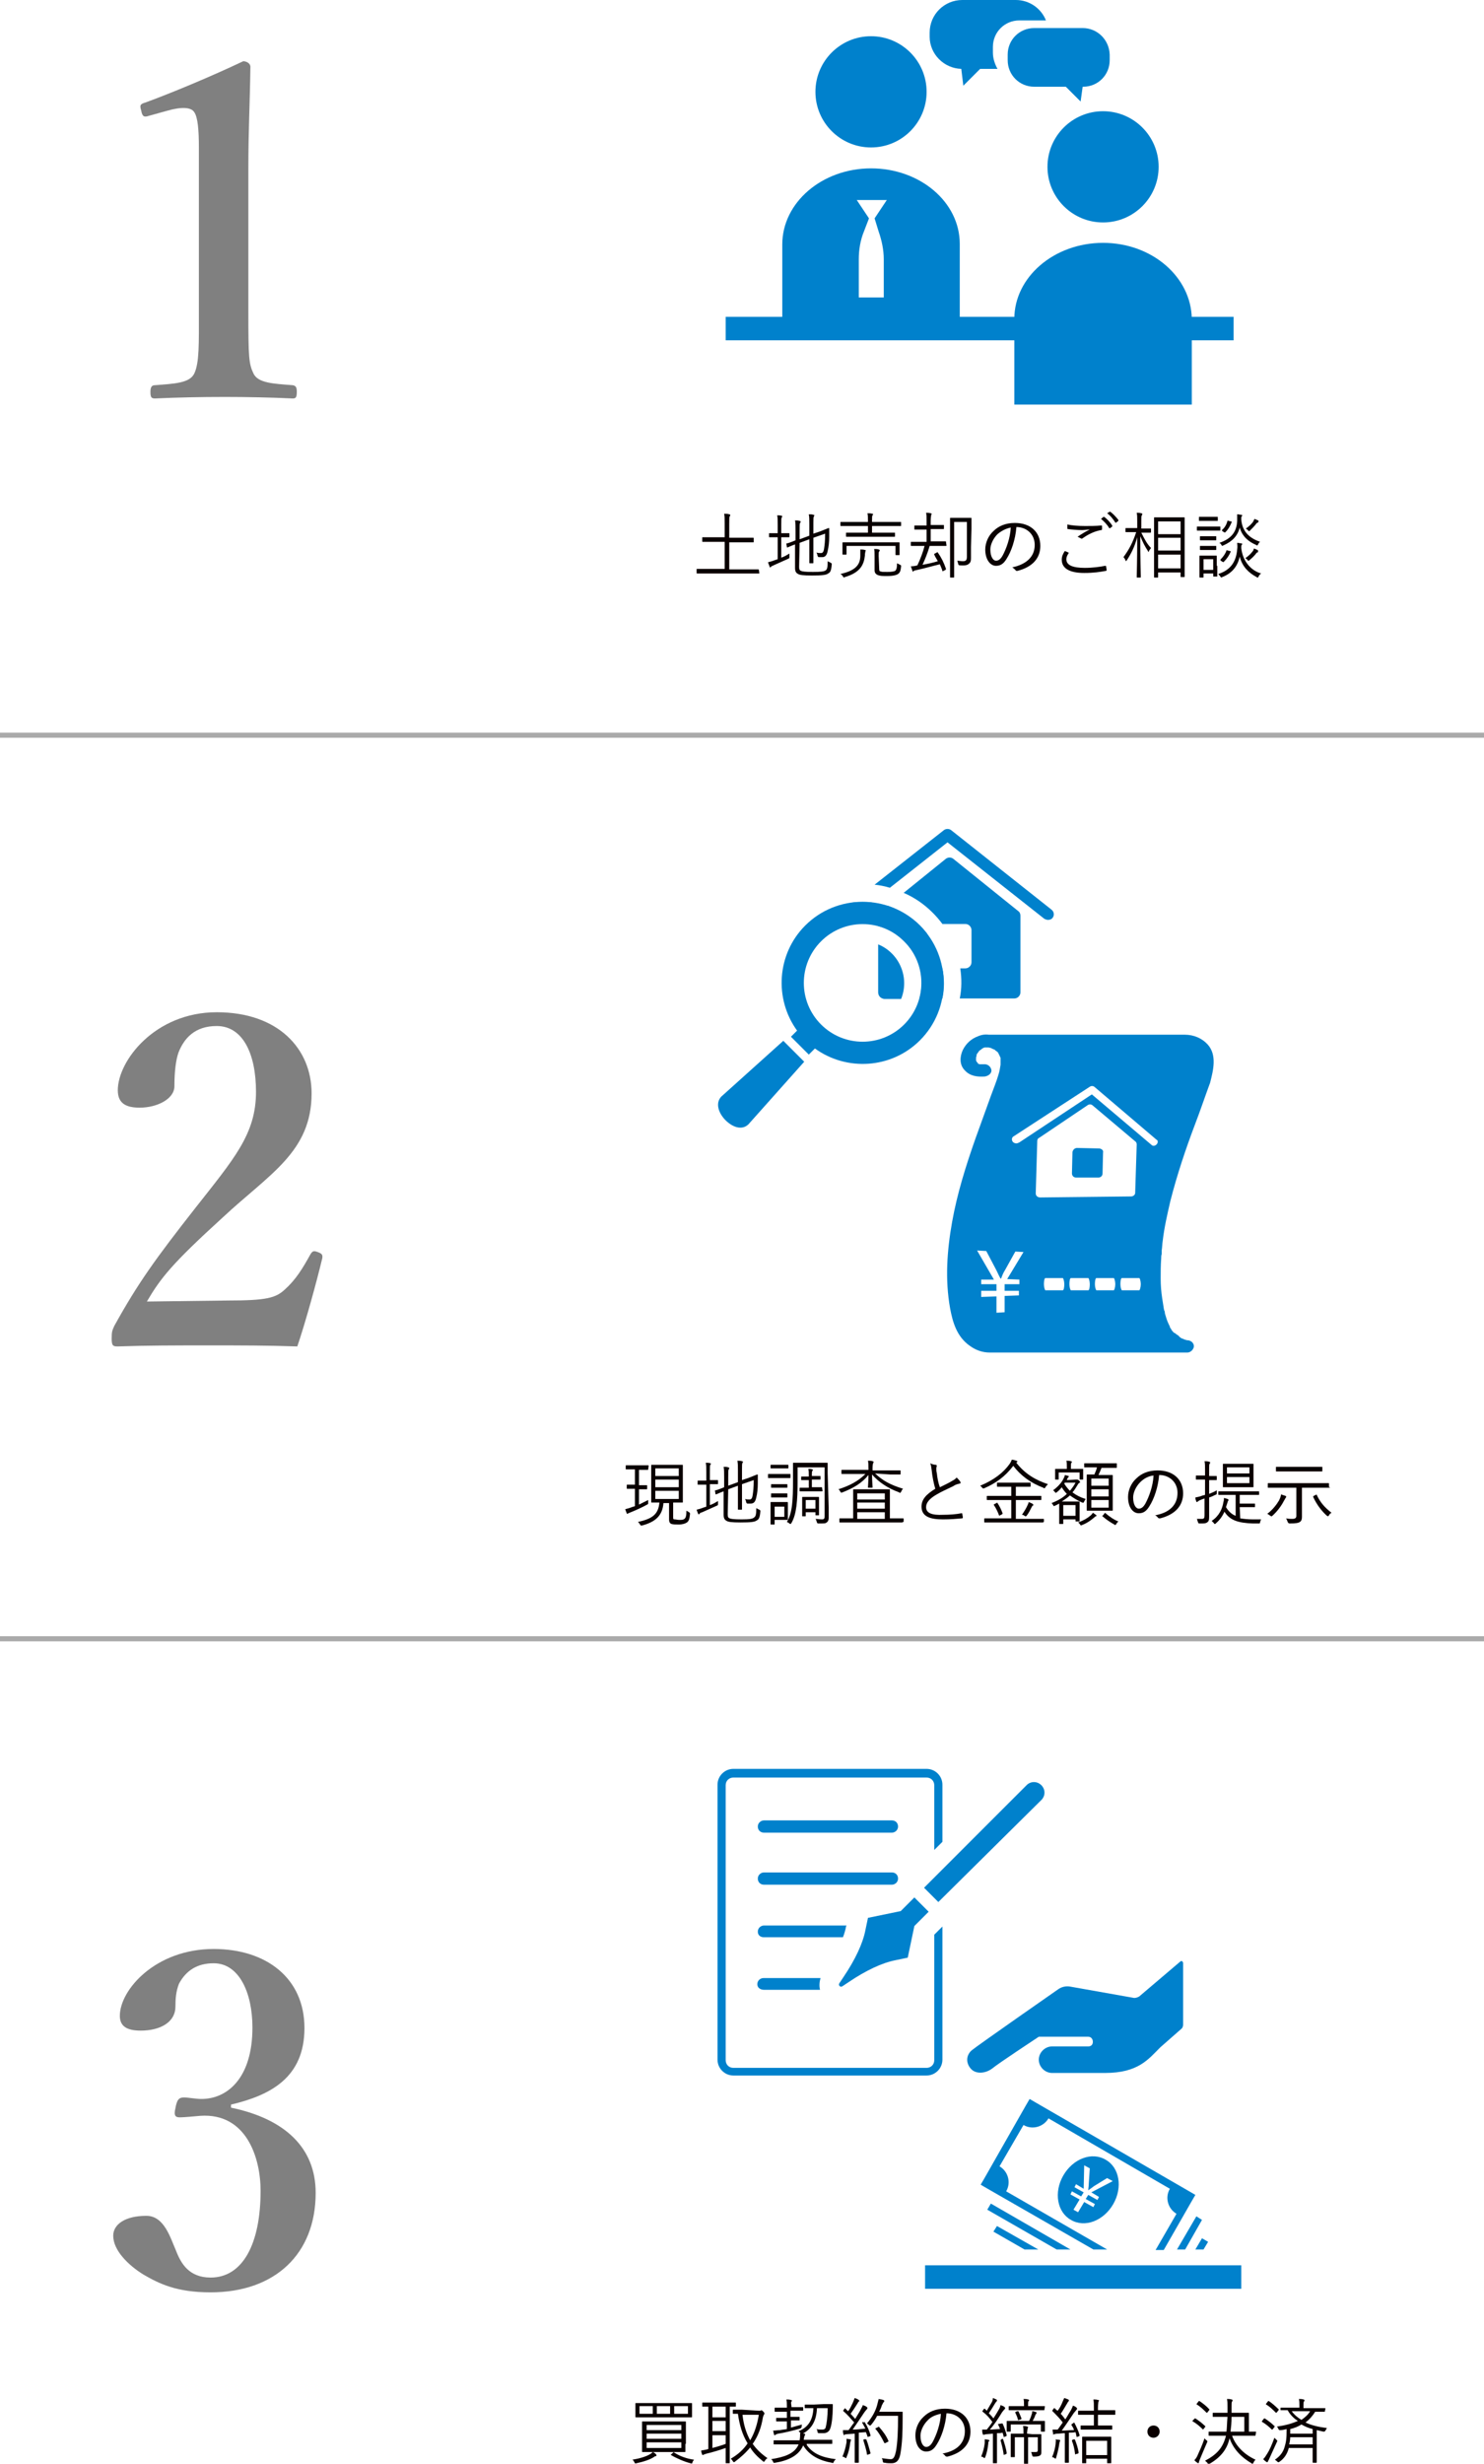 <?xml version="1.0" encoding="utf-8"?>
<!-- Generator: Adobe Illustrator 26.5.0, SVG Export Plug-In . SVG Version: 6.00 Build 0)  -->
<svg version="1.1" id="_レイヤー_1" xmlns="http://www.w3.org/2000/svg" xmlns:xlink="http://www.w3.org/1999/xlink" x="0px"
	 y="0px" viewBox="0 0 291 482.9" style="enable-background:new 0 0 291 482.9;" xml:space="preserve">
<style type="text/css">
	.st0{fill:#808080;}
	.st1{fill:#0A0000;}
	.st2{fill:#0081CC;}
	.st3{fill:none;stroke:#AAAAAA;stroke-miterlimit:10;}
</style>
<path class="st0" d="M29.2,22.7c-0.9,0.3-1.3,0.2-1.5-1c-0.3-1-0.3-1.3,0.8-1.6c5.2-1.9,13.1-5.2,19.2-8.1c0.6,0,1.4,0.4,1.4,1.1
	C49,20.3,48.7,25.7,48.7,33v28.2c0,8.9,0.1,10.1,1,12s3.9,2,7.7,2.3c0.6,0.1,0.8,0.4,0.8,1.3c0,1.1-0.2,1.3-0.8,1.3
	c-4.1-0.2-9.1-0.3-13.3-0.3c-4.7,0-9.5,0.1-13.7,0.3c-0.7,0-0.9-0.2-0.9-1.3c0-1,0.3-1.3,0.9-1.3c3.8-0.3,6.8-0.4,7.7-2.3
	c1-2.1,0.9-5.9,0.9-12V28.9c0-3.3-0.2-5.9-0.9-6.9c-0.6-1-2.5-1.1-5.3-0.3L29.2,22.7L29.2,22.7z"/>
<g>
	<path class="st1" d="M148.9,112.3c0,0.1,0,0.1-0.1,0.1c-0.1,0-0.5,0-1.8,0h-8.5c-1.3,0-1.7,0-1.8,0c-0.1,0-0.1,0-0.1-0.1v-0.7
		c0-0.1,0-0.1,0.1-0.1c0.1,0,0.5,0,1.8,0h3.6v-5.3h-2.3c-1.4,0-1.9,0-2,0c-0.1,0-0.1,0-0.1-0.1v-0.7c0-0.1,0-0.1,0.1-0.1
		c0.1,0,0.6,0,2,0h2.3v-2.7c0-1,0-1.4-0.1-1.9c0.4,0,0.7,0,1,0.1c0.1,0,0.2,0.1,0.2,0.1c0,0.1,0,0.2-0.1,0.3
		c-0.1,0.1-0.1,0.5-0.1,1.5v2.7h2.7c1.4,0,1.9,0,2,0c0.1,0,0.1,0,0.1,0.1v0.7c0,0.1,0,0.1-0.1,0.1c-0.1,0-0.6,0-2,0h-2.7v5.3h3.9
		c1.3,0,1.7,0,1.8,0c0.1,0,0.1,0,0.1,0.1L148.9,112.3L148.9,112.3z"/>
	<path class="st1" d="M153.2,109.3c0.6-0.2,1.1-0.5,1.6-0.8c0,0.2,0,0.3,0,0.6c0,0.3,0,0.3-0.2,0.4c-0.9,0.4-2,0.9-2.9,1.3
		c-0.4,0.2-0.5,0.2-0.5,0.3c-0.1,0.1-0.1,0.1-0.2,0.1c-0.1,0-0.1-0.1-0.1-0.2c-0.1-0.2-0.2-0.5-0.3-0.8c0.4-0.1,0.8-0.2,1.3-0.4
		l0.6-0.2v-4.3h-0.3c-0.9,0-1.2,0-1.3,0c-0.1,0-0.1,0-0.1-0.1v-0.6c0-0.1,0-0.1,0.1-0.1c0.1,0,0.4,0,1.3,0h0.3v-1.6
		c0-1,0-1.4-0.1-1.9c0.4,0,0.6,0,0.9,0.1c0.1,0,0.1,0.1,0.1,0.1s0,0.1-0.1,0.2c-0.1,0.2-0.1,0.5-0.1,1.4v1.7h0.2c0.9,0,1.2,0,1.3,0
		c0.1,0,0.1,0,0.1,0.1v0.6c0,0.1,0,0.1-0.1,0.1c-0.1,0-0.4,0-1.3,0h-0.2L153.2,109.3L153.2,109.3z M156.7,111.1
		c0,0.5,0.1,0.7,0.4,0.8c0.2,0.1,0.8,0.2,2.3,0.2c1.6,0,2.2-0.1,2.5-0.3c0.3-0.2,0.4-0.6,0.4-1.8c0.2,0.1,0.4,0.2,0.6,0.3
		c0.2,0.1,0.2,0.2,0.2,0.3c-0.1,1.3-0.3,1.6-0.7,1.8c-0.4,0.3-1.1,0.4-3.2,0.4c-1.7,0-2.4-0.1-2.7-0.3c-0.4-0.2-0.6-0.5-0.6-1.2
		v-4.6c-1.1,0.4-1.4,0.6-1.5,0.6c-0.1,0-0.1,0-0.1-0.1l-0.1-0.6c0-0.1,0-0.1,0.1-0.1c0.1,0,0.5-0.1,1.7-0.6v-1.8
		c0-0.9,0-1.6-0.1-2.1c0.4,0,0.6,0,0.9,0.1c0.1,0,0.2,0.1,0.2,0.1c0,0.1,0,0.2-0.1,0.3c-0.1,0.1-0.1,0.5-0.1,1.6v1.6l1.9-0.7v-2.3
		c0-0.9,0-1.3-0.1-1.9c0.4,0,0.6,0,0.9,0.1c0.1,0,0.2,0.1,0.2,0.1s0,0.1-0.1,0.2c-0.1,0.2-0.1,0.5-0.1,1.3v2.1l1.2-0.4
		c1.3-0.5,1.7-0.7,1.8-0.7s0.1,0,0.1,0.1c0,0.5,0,0.8,0,1.6c0,1.1-0.1,1.9-0.3,2.8c-0.2,1-0.6,1.2-1.1,1.2c-0.2,0-0.4,0-0.6,0
		c-0.2,0-0.2-0.1-0.3-0.3c0-0.2-0.1-0.4-0.2-0.6c0.3,0.1,0.6,0.1,0.9,0.1c0.3,0,0.5-0.2,0.6-0.9c0.1-0.7,0.2-1.4,0.2-2.9l-2.3,0.8
		v2.7c0,1.5,0,2.1,0,2.2c0,0.1,0,0.1-0.1,0.1h-0.6c-0.1,0-0.1,0-0.1-0.1c0-0.1,0-0.7,0-2.2v-2.4l-1.9,0.7L156.7,111.1L156.7,111.1z"
		/>
	<path class="st1" d="M169.7,108.1c0,0.1-0.1,0.3-0.1,0.8c-0.2,1.8-0.9,3.3-3.9,4.2c-0.1,0-0.2,0.1-0.2,0.1c-0.1,0-0.1-0.1-0.2-0.2
		c-0.1-0.2-0.3-0.4-0.5-0.5c3.2-0.7,3.9-2,3.9-3.6c0-0.6,0-0.8,0-1.2c0.3,0,0.6,0,0.9,0.1c0.1,0,0.2,0.1,0.2,0.1
		C169.8,107.9,169.7,108,169.7,108.1L169.7,108.1z M176.7,103c0,0.1,0,0.1-0.1,0.1c-0.1,0-0.5,0-1.9,0h-3.7v1.3h2.4c1.4,0,1.9,0,2,0
		c0.1,0,0.1,0,0.1,0.1v0.6c0,0.1,0,0.1-0.1,0.1c-0.1,0-0.6,0-2,0H168c-1.4,0-1.9,0-2,0c-0.1,0-0.1,0-0.1-0.1v-0.6
		c0-0.1,0-0.1,0.1-0.1c0.1,0,0.6,0,2,0h2.2v-1.3h-3.4c-1.4,0-1.8,0-1.9,0c-0.1,0-0.1,0-0.1-0.1v-0.6c0-0.1,0-0.1,0.1-0.1
		c0.1,0,0.5,0,1.9,0h3.4v0c0-0.8,0-1.2-0.1-1.7c0.4,0,0.6,0,1,0.1c0.1,0,0.1,0.1,0.1,0.1s0,0.1-0.1,0.2c-0.1,0.1-0.1,0.5-0.1,1.1
		v0.2h3.7c1.3,0,1.8,0,1.9,0c0.1,0,0.1,0,0.1,0.1L176.7,103L176.7,103z M176.4,107.4c0,1.1,0,1.2,0,1.3c0,0.1,0,0.1-0.1,0.1h-0.6
		c-0.1,0-0.1,0-0.1-0.1V107H166v1.6c0,0.1,0,0.1-0.1,0.1h-0.6c-0.1,0-0.1,0-0.1-0.1c0-0.1,0-0.2,0-1.3V107c0-0.4,0-0.5,0-0.6
		c0-0.1,0-0.1,0.1-0.1c0.1,0,0.6,0,1.9,0h7.2c1.4,0,1.9,0,1.9,0c0.1,0,0.1,0,0.1,0.1c0,0.1,0,0.2,0,0.6L176.4,107.4L176.4,107.4z
		 M172.4,111.5c0,0.4,0.1,0.5,0.3,0.5c0.2,0.1,0.5,0.1,1.3,0.1s1.3-0.1,1.5-0.2c0.3-0.2,0.4-0.7,0.4-1.5c0.2,0.1,0.4,0.2,0.6,0.3
		c0.2,0.1,0.2,0.1,0.2,0.3c-0.1,0.9-0.2,1.2-0.6,1.5c-0.3,0.2-0.9,0.4-2.1,0.4c-1,0-1.4,0-1.9-0.2c-0.2-0.1-0.6-0.3-0.6-0.9V109
		c0-0.6,0-1.2-0.1-1.4c0.3,0,0.7,0,0.9,0.1c0.1,0,0.2,0.1,0.2,0.1c0,0.1,0,0.2-0.1,0.3c-0.1,0.1-0.1,0.2-0.1,0.9L172.4,111.5
		L172.4,111.5z"/>
	<path class="st1" d="M185.6,106.9c0,0.1,0,0.1-0.1,0.1c-0.1,0-0.5,0-1.8,0h-1.4c-0.4,1.4-0.9,2.6-1.4,3.7c1.1-0.2,2-0.4,3-0.7
		c-0.2-0.4-0.5-0.8-0.7-1.3c-0.1-0.1,0-0.1,0.1-0.2l0.4-0.2c0.1-0.1,0.1-0.1,0.2,0c0.7,1,1.2,2,1.6,3.2c0,0.1,0,0.1-0.1,0.2
		l-0.4,0.2c-0.2,0.1-0.2,0.1-0.2,0c-0.1-0.4-0.3-0.8-0.5-1.3c-1.7,0.4-2.6,0.7-4.4,1.1c-0.4,0.1-0.6,0.1-0.7,0.2
		c-0.1,0.1-0.1,0.1-0.2,0.1c-0.1,0-0.1,0-0.1-0.2c-0.1-0.2-0.2-0.6-0.3-0.8c0.5,0,1-0.1,1.3-0.2h0c0.6-1.3,1.1-2.6,1.4-3.8h-0.8
		c-1.3,0-1.8,0-1.8,0c-0.1,0-0.1,0-0.1-0.1v-0.6c0-0.1,0-0.1,0.1-0.1c0.1,0,0.5,0,1.8,0h1.2v-2.4h-0.7c-1.2,0-1.6,0-1.6,0
		c-0.1,0-0.1,0-0.1-0.1v-0.6c0-0.1,0-0.1,0.1-0.1c0.1,0,0.4,0,1.6,0h0.7v-0.8c0-0.9,0-1.2-0.1-1.7c0.3,0,0.6,0,0.9,0.1
		c0.1,0,0.2,0.1,0.2,0.1c0,0.1,0,0.1-0.1,0.2c0,0.2-0.1,0.5-0.1,1.2v0.8h0.8c1.2,0,1.6,0,1.7,0c0.1,0,0.1,0,0.1,0.1v0.6
		c0,0.1,0,0.1-0.1,0.1c-0.1,0-0.5,0-1.7,0h-0.8v2.4h1.1c1.3,0,1.7,0,1.8,0c0.1,0,0.1,0,0.1,0.1L185.6,106.9L185.6,106.9z
		 M190.4,107.2c0,1.1,0,1.6,0,2c0,0.6,0,0.9-0.3,1.2c-0.3,0.3-0.6,0.5-1.9,0.4c-0.2,0-0.3-0.1-0.3-0.3c-0.1-0.2-0.1-0.5-0.2-0.6
		c0.4,0,0.7,0.1,1.1,0.1c0.6,0,0.8-0.2,0.8-0.9v-6.8h-2.5v8.2c0,1.7,0,2.5,0,2.6c0,0.1,0,0.1-0.1,0.1h-0.6c-0.1,0-0.1,0-0.1-0.1
		c0-0.1,0-0.8,0-2.7v-6c0-1.9,0-2.7,0-2.8c0-0.1,0-0.1,0.1-0.1c0.1,0,0.4,0,1.3,0h1.4c0.9,0,1.2,0,1.3,0c0.1,0,0.1,0,0.1,0.1
		c0,0.1,0,0.7,0,2.1L190.4,107.2L190.4,107.2z"/>
	<path class="st1" d="M199.3,103.4c-0.2,2.4-1,4.7-1.9,6.1c-0.6,1-1.2,1.4-2.1,1.4c-1.1,0-2.1-1.2-2.1-3.2c0-1.3,0.6-2.7,1.6-3.6
		c1-1,2.4-1.6,4.2-1.6c3.1,0,5,1.8,5,4.5c0,2.3-1.4,4.1-4.5,4.9c-0.2,0-0.3,0-0.4-0.2c-0.1-0.1-0.3-0.3-0.6-0.5
		c2.8-0.6,4.4-2.1,4.4-4.4c0-2.1-1.6-3.5-3.6-3.5L199.3,103.4L199.3,103.4z M195.6,104.7c-0.9,0.9-1.4,2.1-1.4,3
		c0,1.5,0.6,2.2,1.1,2.2c0.5,0,0.9-0.3,1.3-1c0.7-1.3,1.5-3.4,1.6-5.5C197.2,103.6,196.3,104.1,195.6,104.7L195.6,104.7z"/>
	<path class="st1" d="M209.5,108.3c0.1,0,0.1,0.1,0,0.2c-0.2,0.3-0.4,0.7-0.4,1.1c0,1.2,1.3,1.7,3.6,1.7c1.6,0,3-0.2,4-0.4
		c0.1,0,0.2,0,0.2,0.1c0,0.2,0.1,0.5,0.1,0.7c0,0.1,0,0.2-0.2,0.2c-1.1,0.2-2.3,0.4-4.2,0.4c-2.7,0-4.4-0.8-4.4-2.6
		c0-0.6,0.2-1.1,0.6-1.7C209.1,108.1,209.3,108.2,209.5,108.3z M212.8,103.1c1,0,2.1,0,3.1-0.1c0.1,0,0.2,0,0.2,0.1
		c0,0.2,0,0.4,0,0.6c0,0.2-0.1,0.2-0.2,0.2c-1.2,0.2-2.5,0.8-3.6,1.6c-0.1,0.1-0.3,0.1-0.4,0c-0.2-0.1-0.4-0.2-0.6-0.3
		c0.9-0.6,1.7-1.1,2.4-1.4c-0.5,0-1.1,0.1-1.5,0.1c-0.9,0-2-0.1-2.8-0.2c-0.1,0-0.1-0.1-0.1-0.2c0-0.2,0-0.5,0-0.7
		C210.2,103,211.4,103.1,212.8,103.1L212.8,103.1z M216.4,101.3c0.1,0,0.1,0,0.1,0c0.6,0.4,1.2,1.1,1.6,1.7c0,0.1,0,0.1,0,0.2
		l-0.4,0.3c-0.1,0.1-0.1,0-0.2,0c-0.4-0.7-1-1.3-1.6-1.8L216.4,101.3L216.4,101.3z M217.6,100.3c0.1,0,0.1-0.1,0.1,0
		c0.6,0.4,1.2,1.1,1.6,1.6c0,0.1,0,0.1,0,0.2l-0.4,0.3c-0.1,0.1-0.1,0.1-0.2,0c-0.4-0.6-0.9-1.3-1.6-1.8L217.6,100.3L217.6,100.3z"
		/>
	<path class="st1" d="M223.8,104.4c0.6,1.2,1.1,2.2,1.9,3c-0.1,0.2-0.3,0.4-0.4,0.6c0,0.1-0.1,0.2-0.1,0.2s-0.1-0.1-0.1-0.2
		c-0.6-0.9-1-1.7-1.5-2.9c0,4.3,0.1,7.7,0.1,8c0,0.1,0,0.1-0.1,0.1H223c-0.1,0-0.1,0-0.1-0.1c0-0.2,0.1-3.6,0.1-7.8
		c-0.5,1.8-1.1,3.1-2.1,4.6c-0.1,0.1-0.1,0.1-0.1,0.1s-0.1-0.1-0.1-0.2c-0.1-0.2-0.2-0.4-0.4-0.6c1.1-1.5,1.8-2.8,2.5-4.9h-0.4
		c-1.1,0-1.5,0-1.6,0c-0.1,0-0.1,0-0.1-0.1v-0.6c0-0.1,0-0.1,0.1-0.1c0.1,0,0.4,0,1.6,0h0.6v-1.3c0-0.8,0-1.2-0.1-1.7
		c0.3,0,0.6,0,0.9,0.1c0.1,0,0.2,0.1,0.2,0.1c0,0.1,0,0.2-0.1,0.3c-0.1,0.2-0.1,0.4-0.1,1.2v1.4h0.2c1.1,0,1.5,0,1.6,0
		c0.1,0,0.1,0,0.1,0.1v0.6c0,0.1,0,0.1-0.1,0.1C225.4,104.4,225,104.4,223.8,104.4L223.8,104.4L223.8,104.4z M232.3,107.9
		c0,4.2,0,5,0,5.1c0,0.1,0,0.1-0.1,0.1h-0.6c-0.1,0-0.1,0-0.1-0.1v-0.8h-4.4v0.9c0,0.1,0,0.1-0.1,0.1h-0.6c-0.1,0-0.1,0-0.1-0.1
		s0-0.9,0-5.1v-2.8c0-2.8,0-3.6,0-3.7c0-0.1,0-0.1,0.1-0.1c0.1,0,0.5,0,1.7,0h2.4c1.2,0,1.6,0,1.7,0c0.1,0,0.1,0,0.1,0.1
		c0,0.1,0,0.9,0,3.3L232.3,107.9L232.3,107.9z M231.5,102.2h-4.4v2.5h4.4V102.2z M231.5,105.4h-4.4v2.5h4.4V105.4z M231.5,108.7
		h-4.4v2.7h4.4V108.7z"/>
	<path class="st1" d="M239.3,103.9c0,0.1,0,0.1-0.1,0.1c-0.1,0-0.4,0-1.4,0h-1.6c-1,0-1.3,0-1.4,0c-0.1,0-0.1,0-0.1-0.1v-0.6
		c0-0.1,0-0.1,0.1-0.1c0.1,0,0.4,0,1.4,0h1.6c1,0,1.3,0,1.4,0c0.1,0,0.1,0,0.1,0.1V103.9z M238.8,102c0,0.1,0,0.1-0.1,0.1
		c-0.1,0-0.3,0-1.2,0h-1.1c-0.9,0-1.1,0-1.2,0c-0.1,0-0.1,0-0.1-0.1v-0.6c0-0.1,0-0.1,0.1-0.1c0.1,0,0.3,0,1.2,0h1.1
		c0.9,0,1.1,0,1.2,0c0.1,0,0.1,0,0.1,0.1V102z M238.7,110.9c0,1.6,0,1.9,0,2c0,0.1,0,0.1-0.1,0.1H238c-0.1,0-0.1,0-0.1-0.1v-0.5H236
		v0.7c0,0.1,0,0.1-0.1,0.1h-0.6c-0.1,0-0.1,0-0.1-0.1s0-0.4,0-2.1v-0.8c0-0.8,0-1.2,0-1.2c0-0.1,0-0.1,0.1-0.1c0.1,0,0.3,0,1.1,0
		h0.9c0.8,0,1.1,0,1.2,0c0.1,0,0.1,0,0.1,0.1c0,0.1,0,0.4,0,1V110.9L238.7,110.9z M238.5,105.8c0,0.1,0,0.1-0.1,0.1
		c-0.1,0-0.3,0-1.1,0h-0.8c-0.8,0-1,0-1.1,0c-0.1,0-0.1,0-0.1-0.1v-0.6c0-0.1,0-0.1,0.1-0.1c0.1,0,0.3,0,1.1,0h0.8c0.8,0,1,0,1.1,0
		c0.1,0,0.1,0,0.1,0.1V105.8z M238.5,107.7c0,0.1,0,0.1-0.1,0.1c-0.1,0-0.3,0-1.1,0h-0.8c-0.8,0-1,0-1.1,0c-0.1,0-0.1,0-0.1-0.1
		v-0.6c0-0.1,0-0.1,0.1-0.1c0.1,0,0.3,0,1.1,0h0.8c0.8,0,1,0,1.1,0c0.1,0,0.1,0,0.1,0.1V107.7z M237.9,109.6H236v2.1h1.9V109.6z
		 M246.8,113c-0.1,0.2-0.1,0.2-0.2,0.2c0,0-0.1,0-0.2-0.1c-1.5-0.8-2.8-2-3.3-4c-0.4,1.8-1.4,3.2-3.4,4c-0.1,0-0.2,0.1-0.2,0.1
		c-0.1,0-0.1-0.1-0.2-0.2c-0.1-0.2-0.3-0.3-0.4-0.5c2.5-0.8,3.5-2.5,3.7-4.8c0.1-0.6,0-1,0-1.3c0.3,0,0.6,0.1,0.8,0.1
		c0.1,0,0.2,0.1,0.2,0.1s0,0.1-0.1,0.2c-0.1,0.1-0.1,0.2-0.1,0.6c0.3,2.8,2.1,4.5,3.9,5C247,112.6,246.9,112.8,246.8,113L246.8,113z
		 M246.7,106.7c-0.1,0.2-0.1,0.2-0.2,0.2c-0.1,0-0.1,0-0.2-0.1c-1.4-0.6-2.7-1.6-3.2-3.4c-0.4,1.6-1.4,2.7-3.2,3.5
		c-0.1,0-0.2,0.1-0.2,0.1c-0.1,0-0.1-0.1-0.2-0.2c-0.1-0.2-0.2-0.3-0.4-0.4c2.4-0.8,3.4-2.2,3.5-4.3c0-0.6,0-1,0-1.3
		c0.3,0,0.6,0.1,0.8,0.1c0.1,0,0.2,0.1,0.2,0.1s0,0.1-0.1,0.2c-0.1,0.1-0.1,0.2-0.1,0.6c0.2,2.7,2,3.8,3.7,4.4
		C246.9,106.3,246.8,106.5,246.7,106.7L246.7,106.7z M241.2,108c0.2,0.1,0.2,0.1,0.1,0.2c-0.3,0.7-0.7,1.3-1.3,1.9
		c-0.1,0.1-0.1,0.1-0.3,0l-0.3-0.2c-0.1-0.1-0.1-0.2-0.1-0.2c0.6-0.6,1-1.2,1.2-1.8c0-0.1,0.1-0.1,0.2,0L241.2,108z M241.4,102.2
		c0.2,0.1,0.2,0.1,0.1,0.2c-0.3,0.7-0.6,1.3-1.2,1.9c-0.1,0.1-0.1,0.1-0.3,0l-0.3-0.2c-0.1-0.1-0.1-0.2-0.1-0.2
		c0.6-0.5,0.9-1.1,1.1-1.8c0-0.1,0.1-0.1,0.2,0L241.4,102.2L241.4,102.2z M246.5,102.5c-0.1,0-0.2,0.2-0.2,0.2
		c-0.3,0.4-0.7,0.8-1.2,1.3c-0.1,0.1-0.1,0.1-0.2,0.1s-0.1-0.1-0.2-0.2c-0.1-0.1-0.3-0.2-0.4-0.3c0.6-0.4,1.1-0.9,1.4-1.3
		c0.1-0.2,0.2-0.4,0.3-0.6c0.2,0.1,0.5,0.2,0.7,0.3c0.1,0.1,0.1,0.1,0.1,0.2C246.7,102.4,246.6,102.5,246.5,102.5L246.5,102.5z
		 M246.5,108.3c-0.1,0-0.2,0.2-0.2,0.2c-0.3,0.4-0.7,0.8-1.3,1.3c-0.1,0.1-0.1,0.1-0.2,0.1c-0.1,0-0.1,0-0.2-0.2
		c-0.1-0.1-0.3-0.2-0.4-0.3c0.6-0.4,1.1-0.9,1.4-1.3c0.2-0.2,0.2-0.4,0.3-0.6c0.2,0.1,0.5,0.2,0.7,0.3c0.1,0.1,0.1,0.1,0.1,0.2
		C246.7,108.3,246.6,108.3,246.5,108.3L246.5,108.3z"/>
</g>
<g>
	<circle class="st2" cx="170.8" cy="18" r="10.9"/>
	<circle class="st2" cx="216.3" cy="32.7" r="10.9"/>
	<path class="st2" d="M216.3,47.6c-9.6,0-17.4,6.7-17.4,14.9v16.8h34.8V62.5C233.6,54.3,225.9,47.6,216.3,47.6L216.3,47.6z"/>
	<path class="st2" d="M170.8,33c-9.6,0-17.4,6.7-17.4,14.9v16.8h34.8V47.8C188.2,39.6,180.4,33,170.8,33L170.8,33z M172.3,45.4
		c0.6,1.7,1,3.6,1,5.4v7.5h-4.9v-7.5c0-1.8,0.3-3.7,1-5.4l1-2.6l-2.4-3.6h5.9l-2.4,3.6L172.3,45.4L172.3,45.4z"/>
	<rect x="142.3" y="62.1" class="st2" width="99.6" height="4.6"/>
	<path class="st2" d="M194.7,10.3V9.2c0-2.9,2.3-5.2,5.2-5.2h5.2c-0.9-2.3-3.2-4-5.9-4h-10.5c-3.5,0-6.4,2.8-6.4,6.4v0.8
		c0,3.4,2.8,6.2,6.2,6.3l0.4,3.3l3.3-3.3h3.4C195.1,12.6,194.7,11.5,194.7,10.3L194.7,10.3z"/>
	<path class="st2" d="M212.3,5.5h-9.5c-2.9,0-5.2,2.3-5.2,5.2v1.1c0,2.9,2.3,5.2,5.2,5.2h6.2l2.9,2.9l0.4-2.9h0.1
		c2.9,0,5.2-2.3,5.2-5.2v-1.1C217.5,7.8,215.2,5.5,212.3,5.5L212.3,5.5z"/>
</g>
<path class="st0" d="M44.7,254.9c7.6,0,9.4-0.5,11.2-2.2c2.1-1.9,3.4-4,5-6.9c0.4-0.6,0.6-0.7,1.4-0.4c0.8,0.3,1,0.5,0.9,1.2
	c-1.1,4.6-3.3,12.6-4.9,17.3c-6.1-0.2-10.9-0.2-17.4-0.2s-11.9,0-17.8,0.2c-0.9,0-1.2-0.1-1.2-1.5s0.1-1.6,0.5-2.5
	c4.7-8.5,8.2-13.3,15.8-23c7.7-9.8,12-14.6,12-22.9c0-7.5-2.6-12.9-7.7-12.9c-4.3,0-6.4,2.4-7.5,5.2c-0.5,1.4-0.8,3.7-0.8,6.6
	c0,2.5-3.4,4.2-6.8,4.2c-2.5,0-4.3-0.7-4.3-3.4c0-5.8,7.3-15.3,19.4-15.3s18.6,7.2,18.6,15.9c0,11.5-8.3,15.8-17.4,24.3
	c-10,9.1-12.2,11.9-14.9,16.5L44.7,254.9L44.7,254.9z"/>
<g>
	<path class="st1" d="M127.1,288c0,0.1,0,0.1-0.1,0.1c-0.1,0-0.4,0-1.4,0h-0.3v3h0.2c0.9,0,1.2,0,1.3,0c0.1,0,0.1,0,0.1,0.1v0.6
		c0,0.1,0,0.1-0.1,0.1c-0.1,0-0.3,0-1.3,0h-0.2v3c0.6-0.3,1.2-0.6,1.8-0.9c0,0.2,0,0.4,0,0.5c0,0.3,0,0.3-0.2,0.4
		c-0.9,0.5-2.2,1.1-3.2,1.5c-0.3,0.1-0.4,0.2-0.5,0.2c-0.1,0.1-0.1,0.1-0.2,0.1s-0.1,0-0.1-0.1c-0.1-0.2-0.2-0.5-0.3-0.8
		c0.4-0.1,0.8-0.2,1.3-0.4c0.2-0.1,0.4-0.1,0.6-0.2v-3.4h-0.2c-0.9,0-1.2,0-1.3,0c-0.1,0-0.1,0-0.1-0.1v-0.6c0-0.1,0-0.1,0.1-0.1
		c0.1,0,0.3,0,1.3,0h0.2v-3h-0.3c-1,0-1.3,0-1.4,0s-0.1,0-0.1-0.1v-0.6c0-0.1,0-0.1,0.1-0.1s0.4,0,1.4,0h1.5c1,0,1.3,0,1.4,0
		c0.1,0,0.1,0,0.1,0.1L127.1,288L127.1,288z M132,297.3c0,0.4,0,0.5,0.3,0.5c0.2,0,0.6,0.1,0.9,0.1c0.4,0,0.8,0,1-0.2
		c0.3-0.2,0.4-0.7,0.4-1.6c0.2,0.1,0.4,0.2,0.5,0.3c0.2,0.1,0.2,0.1,0.2,0.4c-0.1,0.9-0.2,1.3-0.6,1.6c-0.3,0.2-0.8,0.4-1.6,0.4
		c-0.6,0-1.1,0-1.4-0.1c-0.3-0.1-0.5-0.3-0.5-0.9v-3.2h-1.1c-0.2,2.5-1.6,3.7-4.2,4.4c-0.1,0-0.1,0-0.2,0c-0.1,0-0.1-0.1-0.2-0.2
		c-0.1-0.2-0.2-0.3-0.4-0.5c2.7-0.6,4-1.4,4.2-3.8c-1,0-1.4,0-1.5,0c-0.1,0-0.1,0-0.1-0.1c0-0.1,0-0.5,0-1.7v-3.8c0-1.2,0-1.6,0-1.7
		c0-0.1,0-0.1,0.1-0.1c0.1,0,0.5,0,1.7,0h2.6c1.2,0,1.6,0,1.7,0c0.1,0,0.1,0,0.1,0.1c0,0.1,0,0.5,0,1.7v3.8c0,1.2,0,1.6,0,1.7
		c0,0.1,0,0.1-0.1,0.1c-0.1,0-0.5,0-1.7,0H132L132,297.3L132,297.3z M133.1,287.8h-4.6v1.5h4.6V287.8z M133.1,290h-4.6v1.5h4.6V290z
		 M133.1,292.2h-4.6v1.6h4.6V292.2z"/>
	<path class="st1" d="M139.2,295c0.6-0.2,1.1-0.5,1.6-0.8c0,0.2,0,0.4,0,0.5c0,0.3,0,0.3-0.2,0.4c-0.9,0.4-2,0.9-2.9,1.3
		c-0.4,0.1-0.5,0.2-0.5,0.3c-0.1,0.1-0.1,0.1-0.2,0.1c-0.1,0-0.1-0.1-0.1-0.1c-0.1-0.2-0.2-0.5-0.3-0.8c0.4-0.1,0.8-0.2,1.3-0.4
		l0.6-0.2V291h-0.3c-0.9,0-1.2,0-1.3,0c-0.1,0-0.1,0-0.1-0.1v-0.6c0-0.1,0-0.1,0.1-0.1c0.1,0,0.4,0,1.3,0h0.3v-1.6
		c0-1,0-1.4-0.1-1.9c0.4,0,0.6,0,0.9,0.1c0.1,0,0.1,0.1,0.1,0.1s0,0.1-0.1,0.2c-0.1,0.1-0.1,0.5-0.1,1.4v1.6h0.2c0.9,0,1.2,0,1.3,0
		c0.1,0,0.1,0,0.1,0.1v0.6c0,0.1,0,0.1-0.1,0.1c-0.1,0-0.4,0-1.3,0h-0.2L139.2,295L139.2,295z M142.7,296.8c0,0.5,0.1,0.7,0.4,0.8
		c0.2,0.1,0.8,0.2,2.3,0.2c1.6,0,2.2-0.1,2.5-0.4c0.3-0.2,0.4-0.6,0.4-1.8c0.2,0.1,0.4,0.2,0.6,0.3c0.2,0.1,0.2,0.2,0.2,0.3
		c-0.1,1.3-0.3,1.6-0.7,1.8c-0.4,0.3-1.1,0.4-3.2,0.4c-1.7,0-2.4-0.1-2.7-0.3c-0.4-0.2-0.6-0.5-0.6-1.2v-4.6
		c-1.1,0.4-1.4,0.6-1.5,0.6c-0.1,0-0.1,0-0.1-0.1l-0.1-0.6c0-0.1,0-0.1,0.1-0.1c0.1,0,0.5-0.1,1.7-0.6v-1.9c0-1,0-1.6-0.1-2.1
		c0.4,0,0.6,0,0.9,0.1c0.1,0,0.2,0.1,0.2,0.1c0,0.1,0,0.2-0.1,0.3c-0.1,0.1-0.1,0.5-0.1,1.6v1.6l1.9-0.7v-2.3c0-0.9,0-1.3-0.1-1.9
		c0.4,0,0.6,0,0.9,0.1c0.1,0,0.2,0.1,0.2,0.1s0,0.1-0.1,0.2c-0.1,0.2-0.1,0.5-0.1,1.3v2.1l1.2-0.4c1.3-0.5,1.7-0.7,1.8-0.7
		s0.1,0,0.1,0.1c0,0.5,0,0.8,0,1.6c0,1.1-0.1,2-0.3,2.8c-0.2,1-0.6,1.2-1.1,1.2c-0.2,0-0.4,0-0.6,0c-0.2,0-0.2-0.1-0.3-0.3
		c0-0.2-0.1-0.4-0.2-0.6c0.3,0.1,0.6,0.1,0.9,0.1c0.3,0,0.5-0.2,0.6-0.9c0.1-0.7,0.2-1.4,0.2-2.9l-2.3,0.8v2.7c0,1.5,0,2.1,0,2.2
		c0,0.1,0,0.1-0.1,0.1h-0.6c-0.1,0-0.1,0-0.1-0.1c0-0.1,0-0.7,0-2.2v-2.4l-1.9,0.7L142.7,296.8L142.7,296.8z"/>
	<path class="st1" d="M155,289.6c0,0.1,0,0.1-0.1,0.1c-0.1,0-0.4,0-1.4,0h-1.4c-1,0-1.3,0-1.4,0c-0.1,0-0.1,0-0.1-0.1V289
		c0-0.1,0-0.1,0.1-0.1c0.1,0,0.4,0,1.4,0h1.4c1,0,1.3,0,1.4,0c0.1,0,0.1,0,0.1,0.1V289.6z M154.6,287.7c0,0.1,0,0.1-0.1,0.1
		c-0.1,0-0.3,0-1.2,0h-0.9c-0.9,0-1.1,0-1.2,0c-0.1,0-0.1,0-0.1-0.1v-0.5c0-0.1,0-0.1,0.1-0.1c0.1,0,0.3,0,1.2,0h0.9
		c0.9,0,1.1,0,1.2,0c0.1,0,0.1,0,0.1,0.1V287.7z M154.5,296.8c0,0.7,0,1,0,1c0,0.1,0,0.1-0.1,0.1c-0.1,0-0.3,0-1.1,0h-1.4v0.8
		c0,0.1,0,0.1-0.1,0.1h-0.6c-0.1,0-0.1,0-0.1-0.1c0-0.1,0-0.3,0-1.6v-1.3c0-0.9,0-1.2,0-1.3c0-0.1,0-0.1,0.1-0.1c0.1,0,0.4,0,1.2,0
		h0.9c0.8,0,1.1,0,1.1,0s0.1,0,0.1,0.1c0,0.1,0,0.4,0,1.1L154.5,296.8L154.5,296.8z M154.4,291.5c0,0.1,0,0.1-0.1,0.1
		c-0.1,0-0.3,0-1.1,0h-0.8c-0.8,0-1,0-1.1,0c-0.1,0-0.1,0-0.1-0.1v-0.5c0-0.1,0-0.1,0.1-0.1c0.1,0,0.3,0,1.1,0h0.8c0.8,0,1,0,1.1,0
		c0.1,0,0.1,0,0.1,0.1V291.5z M154.4,293.4c0,0.1,0,0.1-0.1,0.1c-0.1,0-0.3,0-1.1,0h-0.8c-0.8,0-1,0-1.1,0c-0.1,0-0.1,0-0.1-0.1
		v-0.6c0-0.1,0-0.1,0.1-0.1c0.1,0,0.3,0,1.1,0h0.8c0.8,0,1,0,1.1,0c0.1,0,0.1,0,0.1,0.1V293.4z M153.8,295.3h-1.9v2h1.9V295.3z
		 M162.5,295.5c0,0.8,0,1.4,0,2c0,0.4-0.1,0.7-0.4,0.9c-0.2,0.2-0.5,0.2-1.6,0.2c-0.2,0-0.2,0-0.3-0.2c-0.1-0.2-0.1-0.5-0.3-0.7
		c0.4,0,0.8,0.1,1.3,0.1c0.4,0,0.5-0.2,0.5-0.6v-9.6h-5.3v2.8c0,3.7-0.2,6.4-1.2,8.1c-0.1,0.1-0.1,0.2-0.2,0.2c0,0-0.1,0-0.2-0.1
		c-0.1-0.1-0.3-0.2-0.5-0.3c1.1-1.7,1.2-4.5,1.2-8v-1.6c0-1.2,0-1.8,0-1.9c0-0.1,0-0.1,0.1-0.1c0.1,0,0.5,0,1.8,0h3
		c1.3,0,1.8,0,1.8,0c0.1,0,0.1,0,0.1,0.1c0,0.1,0,0.6,0,1.9L162.5,295.5L162.5,295.5z M161.3,292.2c0,0.1,0,0.1-0.1,0.1
		s-0.4,0-1.4,0h-1.6c-0.9,0-1.2,0-1.3,0c-0.1,0-0.1,0-0.1-0.1v-0.5c0-0.1,0-0.1,0.1-0.1c0.1,0,0.4,0,1.3,0h0.4v-1.5h-0.2
		c-0.8,0-1.1,0-1.2,0c-0.1,0-0.1,0-0.1-0.1v-0.5c0-0.1,0-0.1,0.1-0.1c0.1,0,0.4,0,1.2,0h0.2v-0.2c0-0.6,0-0.9-0.1-1.3
		c0.3,0,0.6,0,0.8,0.1c0.1,0,0.1,0.1,0.1,0.1s0,0.1-0.1,0.2c-0.1,0.1-0.1,0.3-0.1,0.8v0.2h0.4c0.9,0,1.1,0,1.2,0
		c0.1,0,0.1,0,0.1,0.1v0.5c0,0.1,0,0.1-0.1,0.1c-0.1,0-0.4,0-1.2,0h-0.4v1.5h0.5c0.9,0,1.3,0,1.4,0s0.1,0,0.1,0.1L161.3,292.2
		L161.3,292.2z M160.6,295.1c0,1.4,0,1.7,0,1.8c0,0.1,0,0.1-0.1,0.1h-0.5c-0.1,0-0.1,0-0.1-0.1v-0.5H158v0.7c0,0.1,0,0.1-0.1,0.1
		h-0.5c-0.1,0-0.1,0-0.1-0.1c0-0.1,0-0.3,0-1.8v-0.7c0-0.7,0-1,0-1.1c0-0.1,0-0.1,0.1-0.1c0.1,0,0.3,0,1.1,0h0.9c0.8,0,1,0,1.1,0
		c0.1,0,0.1,0,0.1,0.1c0,0.1,0,0.3,0,0.9L160.6,295.1L160.6,295.1z M159.9,294H158v1.7h1.9V294z"/>
	<path class="st1" d="M171.6,288.8c1.5,1.4,2.9,2.2,5.5,3c-0.2,0.1-0.3,0.4-0.4,0.6c-0.1,0.1-0.1,0.2-0.2,0.2c0,0-0.1,0-0.2-0.1
		c-2.2-0.8-4-2-5.3-3.5c0,1.1,0.1,2.2,0.1,2.5c0,0.1,0,0.1-0.1,0.1h-0.7c-0.1,0-0.1,0-0.1-0.1c0-0.2,0.1-1.3,0.1-2.4
		c-1.3,1.6-3,2.6-5.1,3.4c-0.2,0.1-0.3,0.1-0.4-0.1c-0.1-0.2-0.2-0.4-0.4-0.5c2.2-0.7,3.9-1.6,5.3-3H167c-1.4,0-1.8,0-1.9,0
		c-0.1,0-0.1,0-0.1-0.1v-0.6c0-0.1,0-0.1,0.1-0.1c0.1,0,0.5,0,1.9,0h3.3v-0.3c0-0.6,0-1-0.1-1.5c0.3,0,0.7,0,0.9,0.1
		c0.1,0,0.2,0.1,0.2,0.1c0,0.1,0,0.2-0.1,0.3c0,0.1-0.1,0.3-0.1,0.9v0.5h3.5c1.4,0,1.8,0,1.9,0c0.1,0,0.1,0,0.1,0.1v0.6
		c0,0.1,0,0.1-0.1,0.1c-0.1,0-0.5,0-1.9,0L171.6,288.8L171.6,288.8z M177,298.3c0,0.1,0,0.1-0.1,0.1c-0.1,0-0.5,0-1.8,0h-8.6
		c-1.3,0-1.7,0-1.8,0c-0.1,0-0.1,0-0.1-0.1v-0.6c0-0.1,0-0.1,0.1-0.1c0.1,0,0.5,0,1.8,0h0.8v-4c0-1,0-1.5,0-1.6c0-0.1,0-0.1,0.1-0.1
		c0.1,0,0.5,0,1.9,0h3.2c1.3,0,1.8,0,1.9,0c0.1,0,0.1,0,0.1,0.1c0,0.1,0,0.5,0,1.6v4h0.8c1.3,0,1.7,0,1.8,0c0.1,0,0.1,0,0.1,0.1
		V298.3z M173.5,292.7h-5.4v1.2h5.4V292.7z M173.5,294.5h-5.4v1.2h5.4V294.5z M173.5,296.4h-5.4v1.3h5.4V296.4z"/>
	<path class="st1" d="M183.5,287.1c0.1,0,0.2,0.1,0.2,0.2c0,0.1-0.1,0.3-0.1,0.5c0,0.3,0,0.6,0.1,0.9c0.1,1,0.3,2,0.6,2.8
		c0.8-0.4,1.7-0.8,2.5-1.3c0.4-0.2,0.6-0.4,0.8-0.6c0.3,0.3,0.5,0.5,0.7,0.8c0.1,0.2,0.1,0.4-0.2,0.4c-0.4,0.1-0.8,0.2-1.2,0.5
		c-1,0.5-2.2,1-3.2,1.6c-1.4,0.8-2.1,1.6-2.1,2.5c0,1.2,1.2,1.6,3.3,1.5c1.3,0,2.6-0.1,3.6-0.3c0.1,0,0.2,0,0.2,0.1
		c0,0.2,0.1,0.5,0.1,0.7c0,0.1,0,0.2-0.2,0.2c-1.1,0.1-2.2,0.2-3.7,0.2c-2.4,0-4.2-0.5-4.2-2.5c0-1.4,0.9-2.4,2.7-3.5
		c-0.3-1-0.6-2.5-0.7-3.6c-0.1-0.6-0.1-1-0.3-1.4C182.8,287,183.2,287.1,183.5,287.1L183.5,287.1z"/>
	<path class="st1" d="M205,291.5c-0.1,0.1-0.1,0.2-0.2,0.2c-0.1,0-0.1,0-0.2-0.1c-2.4-0.9-4.4-2.3-5.9-4.3c-1.6,2.1-3.4,3.4-5.7,4.4
		c-0.2,0.1-0.3,0-0.4-0.1c-0.1-0.2-0.3-0.3-0.4-0.4c2.7-1.1,4.6-2.6,5.8-4.3c0.2-0.3,0.3-0.5,0.4-0.8c0.3,0,0.6,0.1,0.9,0.2
		c0.1,0,0.2,0.1,0.2,0.2c0,0,0,0.1-0.1,0.1c-0.1,0-0.1,0.1-0.1,0.1c1.7,2.2,3.8,3.4,6.2,4.2C205.3,291.1,205.1,291.3,205,291.5
		L205,291.5z M204.6,298.3c0,0.1,0,0.1-0.1,0.1c-0.1,0-0.5,0-1.9,0H195c-1.4,0-1.8,0-1.9,0c-0.1,0-0.1,0-0.1-0.1v-0.6
		c0-0.1,0-0.1,0.1-0.1c0.1,0,0.5,0,1.9,0h3.3V294h-2.8c-1.4,0-1.9,0-1.9,0c-0.1,0-0.1,0-0.1-0.1v-0.6c0-0.1,0-0.1,0.1-0.1
		c0.1,0,0.6,0,1.9,0h2.8v-1.8h-0.9c-1.3,0-1.7,0-1.8,0c-0.1,0-0.1,0-0.1-0.1v-0.6c0-0.1,0-0.1,0.1-0.1c0.1,0,0.5,0,1.8,0h2.8
		c1.3,0,1.7,0,1.8,0c0.1,0,0.1,0,0.1,0.1v0.6c0,0.1,0,0.1-0.1,0.1c-0.1,0-0.5,0-1.8,0h-1v1.8h3c1.4,0,1.9,0,1.9,0
		c0.1,0,0.1,0,0.1,0.1v0.6c0,0.1,0,0.1-0.1,0.1c-0.1,0-0.5,0-1.9,0h-3v3.7h3.5c1.4,0,1.8,0,1.9,0c0.1,0,0.1,0,0.1,0.1V298.3z
		 M195.4,294.6c0.1-0.1,0.2-0.1,0.2,0c0.4,0.6,0.7,1.2,1,2c0,0.1,0,0.1-0.1,0.2l-0.4,0.2c-0.2,0.1-0.2,0.1-0.2,0
		c-0.3-0.8-0.6-1.4-1-2c-0.1-0.1,0-0.1,0.1-0.2L195.4,294.6L195.4,294.6z M202.5,295.1c-0.1,0.1-0.1,0.1-0.2,0.3
		c-0.3,0.6-0.6,1.2-1,1.7c-0.1,0.1-0.1,0.1-0.2,0.1c0,0-0.1,0-0.2-0.1c-0.1-0.1-0.3-0.2-0.5-0.2c0.4-0.6,0.8-1.2,1.1-1.9
		c0.1-0.2,0.2-0.4,0.2-0.6c0.3,0.1,0.5,0.2,0.7,0.3c0.1,0.1,0.2,0.1,0.2,0.2C202.7,295,202.6,295.1,202.5,295.1L202.5,295.1z"/>
	<path class="st1" d="M210.9,290c0.1,0,0.2,0,0.2,0c0.1,0,0.1,0,0.1,0c0.1,0,0.2,0,0.4,0.2c0.1,0.1,0.2,0.2,0.2,0.3s0,0.1-0.1,0.1
		c-0.1,0.1-0.2,0.1-0.3,0.3c-0.4,0.6-0.7,1.2-1.1,1.6c0.8,0.6,1.6,1,2.6,1.3c-0.1,0.1-0.2,0.3-0.3,0.5c-0.1,0.2-0.1,0.3-0.4,0.2
		c-0.9-0.4-1.7-0.9-2.4-1.4c-0.4,0.4-1,0.8-1.6,1.2h2.1c0.9,0,1.2,0,1.3,0c0.1,0,0.1,0,0.1,0.1c0,0.1,0,0.4,0,1v0.9
		c0,1.5,0,1.7,0,1.8c0,0.1,0,0.1-0.1,0.1H211c-0.1,0-0.1,0-0.1-0.1v-0.3h-2.4v0.8c0,0.1,0,0.1-0.1,0.1h-0.6c-0.1,0-0.1,0-0.1-0.1
		c0-0.1,0-0.3,0-2.1v-0.8c0-0.5,0-0.9,0-1c-0.2,0.1-0.5,0.3-0.8,0.4c-0.1,0-0.1,0.1-0.2,0.1c-0.1,0-0.1-0.1-0.2-0.2
		c-0.1-0.2-0.2-0.3-0.3-0.4c1.3-0.5,2.3-1.1,3-1.8c-0.4-0.4-0.7-0.8-1-1.3c-0.3,0.4-0.6,0.7-1,1c-0.1,0.1-0.2,0.1-0.2,0.1
		c0,0-0.1-0.1-0.1-0.1c-0.1-0.1-0.2-0.3-0.4-0.4c1.1-0.8,1.8-1.7,2.1-2.4c0.1-0.2,0.2-0.4,0.2-0.6c0.3,0.1,0.5,0.1,0.7,0.2
		c0.1,0,0.1,0.1,0.1,0.1c0,0.1,0,0.1-0.1,0.1c-0.1,0.1-0.1,0.2-0.2,0.3l-0.1,0.3L210.9,290L210.9,290z M212.4,288.8c0,0.9,0,1,0,1.1
		c0,0.1,0,0.1-0.1,0.1h-0.5c-0.1,0-0.1,0-0.1-0.1v-1.3h-4.1v1.3c0,0.1,0,0.1-0.1,0.1H207c-0.1,0-0.1,0-0.1-0.1c0-0.1,0-0.2,0-1.1
		v-0.3c0-0.3,0-0.5,0-0.5c0-0.1,0-0.1,0.1-0.1c0.1,0,0.5,0,1.6,0h0.6v-0.4c0-0.5,0-0.9-0.1-1.2c0.3,0,0.6,0,0.9,0.1
		c0.1,0,0.2,0.1,0.2,0.1c0,0.1-0.1,0.2-0.1,0.2c-0.1,0.1-0.1,0.4-0.1,0.8v0.4h0.7c1.2,0,1.6,0,1.6,0c0.1,0,0.1,0,0.1,0.1
		c0,0.1,0,0.2,0,0.5L212.4,288.8L212.4,288.8z M210.9,295h-2.4v2.1h2.4V295z M208.8,290.6l-0.1,0.2c0.3,0.5,0.7,1,1.1,1.4
		c0.4-0.5,0.8-1,1.1-1.6L208.8,290.6L208.8,290.6z M214.9,297.2c-0.1,0-0.2,0.1-0.3,0.2c-0.7,0.6-1.4,1.1-2.4,1.5
		c-0.1,0-0.2,0.1-0.2,0.1c-0.1,0-0.1-0.1-0.2-0.2s-0.2-0.3-0.4-0.4c1.1-0.4,1.8-0.8,2.5-1.4c0.1-0.1,0.3-0.3,0.4-0.5
		c0.2,0.1,0.4,0.3,0.6,0.4c0.1,0.1,0.1,0.1,0.1,0.2S214.9,297.2,214.9,297.2L214.9,297.2z M219,287.6c0,0.1,0,0.1-0.1,0.1
		s-0.5,0-1.8,0H216c-0.2,0.5-0.4,1-0.6,1.4h1.1c1.1,0,1.5,0,1.6,0c0.1,0,0.1,0,0.1,0.1c0,0.1,0,0.5,0,1.6v3.6c0,1.1,0,1.6,0,1.6
		c0,0.1,0,0.1-0.1,0.1c-0.1,0-0.4,0-1.6,0h-1.7c-1.1,0-1.5,0-1.6,0c-0.1,0-0.1,0-0.1-0.1c0-0.1,0-0.5,0-1.6v-3.6c0-1.2,0-1.6,0-1.7
		c0-0.1,0-0.1,0.1-0.1c0.1,0,0.4,0,1.4,0c0.2-0.5,0.4-0.9,0.5-1.4h-0.6c-1.3,0-1.7,0-1.8,0c-0.1,0-0.1,0-0.1-0.1v-0.6
		c0-0.1,0-0.1,0.1-0.1c0.1,0,0.5,0,1.8,0h2.6c1.3,0,1.7,0,1.8,0s0.1,0,0.1,0.1L219,287.6L219,287.6z M217.4,289.8H214v1.4h3.4V289.8
		z M217.4,291.9H214v1.4h3.4V291.9z M217.4,294H214v1.5h3.4V294z M216.6,296.6c0.1-0.1,0.1-0.1,0.2,0c0.8,0.7,1.7,1.3,2.5,1.6
		c-0.1,0.1-0.3,0.3-0.4,0.5c-0.1,0.1-0.1,0.2-0.2,0.2c-0.1,0-0.1,0-0.2-0.1c-0.9-0.5-1.6-1-2.3-1.6c-0.1-0.1-0.1-0.1,0.1-0.2
		L216.6,296.6L216.6,296.6z"/>
	<path class="st1" d="M227.3,289.1c-0.2,2.4-1,4.7-1.9,6.1c-0.6,1-1.2,1.4-2.1,1.4c-1.1,0-2.1-1.1-2.1-3.2c0-1.3,0.6-2.7,1.6-3.6
		c1-1,2.4-1.6,4.2-1.6c3.1,0,5,1.8,5,4.5c0,2.3-1.4,4.1-4.5,4.9c-0.2,0-0.3,0-0.4-0.1c-0.1-0.1-0.3-0.4-0.6-0.5
		c2.8-0.5,4.4-2,4.4-4.4c0-2.1-1.6-3.5-3.6-3.5L227.3,289.1L227.3,289.1z M223.6,290.5c-0.9,0.9-1.4,2.1-1.4,3
		c0,1.5,0.6,2.2,1.1,2.2c0.5,0,0.9-0.3,1.3-1c0.7-1.3,1.5-3.4,1.6-5.5C225.2,289.3,224.3,289.8,223.6,290.5L223.6,290.5z"/>
	<path class="st1" d="M237.1,292.8c0.5-0.2,1-0.4,1.5-0.7c0,0.2,0,0.4,0,0.5c0,0.3,0,0.3-0.3,0.4c-0.4,0.2-0.8,0.4-1.2,0.5v1.7
		c0,0.9,0,1.6,0,2.1c0,0.7-0.1,0.9-0.4,1.1c-0.3,0.2-0.6,0.2-1.4,0.2c-0.3,0-0.3,0-0.4-0.3c-0.1-0.2-0.1-0.4-0.2-0.6
		c0.3,0,0.6,0,1,0c0.4,0,0.5-0.2,0.5-0.7v-3.3c-0.3,0.1-0.6,0.2-0.8,0.3c-0.3,0.1-0.4,0.2-0.5,0.3c-0.1,0-0.1,0.1-0.2,0.1
		s-0.1,0-0.1-0.1c-0.1-0.2-0.2-0.5-0.2-0.8c0.4-0.1,0.7-0.1,1.2-0.3c0.2-0.1,0.4-0.1,0.7-0.2V290h-0.4c-0.9,0-1.2,0-1.3,0
		c-0.1,0-0.1,0-0.1-0.1v-0.6c0-0.1,0-0.1,0.1-0.1c0.1,0,0.4,0,1.3,0h0.4v-1.1c0-0.8,0-1.2-0.1-1.7c0.3,0,0.6,0,0.9,0.1
		c0.1,0,0.2,0.1,0.2,0.1c0,0.1,0,0.2-0.1,0.3c-0.1,0.1-0.1,0.4-0.1,1.2v1.2h0.1c0.9,0,1.2,0,1.3,0c0.1,0,0.1,0,0.1,0.1v0.6
		c0,0.1,0,0.1-0.1,0.1c-0.1,0-0.4,0-1.3,0h-0.1L237.1,292.8L237.1,292.8z M243.2,297.6c0.7,0.1,1.5,0.2,2.5,0.2c0.6,0,1.1,0,1.6,0
		c-0.1,0.1-0.1,0.3-0.2,0.5c0,0.3-0.1,0.3-0.3,0.3h-1.1c-2.9-0.1-4.5-0.6-5.6-2.3c-0.4,0.9-0.9,1.6-1.7,2.3
		c-0.1,0.1-0.1,0.1-0.2,0.1s-0.1-0.1-0.2-0.2c-0.1-0.1-0.3-0.3-0.4-0.4c1.5-1,2.1-2.4,2.3-3.7c0.1-0.3,0.1-0.5,0.1-0.8
		c0.3,0.1,0.5,0.1,0.7,0.2c0.1,0,0.2,0.1,0.2,0.2s0,0.1-0.1,0.2c0,0.1-0.1,0.1-0.1,0.3c-0.1,0.3-0.2,0.6-0.3,0.9
		c0.5,0.8,1.1,1.4,1.9,1.7v-4.1h-1.4c-1.4,0-1.9,0-1.9,0c-0.1,0-0.1,0-0.1-0.1v-0.5c0-0.1,0-0.1,0.1-0.1c0.1,0,0.6,0,1.9,0h4
		c1.4,0,1.9,0,1.9,0c0.1,0,0.1,0,0.1,0.1v0.5c0,0.1,0,0.1-0.1,0.1c-0.1,0-0.6,0-1.9,0h-1.8v1.7h1.5c0.9,0,1.3,0,1.4,0
		c0.1,0,0.1,0,0.1,0.1v0.5c0,0.1,0,0.1-0.1,0.1c-0.1,0-0.4,0-1.4,0h-1.5L243.2,297.6L243.2,297.6z M245.8,290.1c0,0.9,0,1.2,0,1.3
		c0,0.1,0,0.1-0.1,0.1c-0.1,0-0.5,0-1.7,0h-2.4c-1.2,0-1.6,0-1.7,0c-0.1,0-0.1,0-0.1-0.1c0-0.1,0-0.4,0-1.3v-1.8c0-0.9,0-1.2,0-1.3
		c0-0.1,0-0.1,0.1-0.1c0.1,0,0.5,0,1.7,0h2.4c1.2,0,1.6,0,1.7,0c0.1,0,0.1,0,0.1,0.1c0,0.1,0,0.4,0,1.3V290.1z M245,287.6h-4.4v1.2
		h4.4V287.6z M245,289.5h-4.4v1.2h4.4V289.5z"/>
	<path class="st1" d="M252.1,293.6c-0.1,0.1-0.2,0.4-0.3,0.5c-0.5,1-1.3,2.1-2.3,3c-0.1,0.1-0.1,0.1-0.2,0.1s-0.1-0.1-0.2-0.1
		c-0.1-0.1-0.4-0.3-0.6-0.4c1-0.7,1.9-1.9,2.3-2.6c0.2-0.4,0.4-0.9,0.4-1.2c0.3,0.1,0.6,0.2,0.9,0.3c0.1,0,0.1,0.1,0.1,0.2
		C252.2,293.5,252.1,293.6,252.1,293.6L252.1,293.6z M260.8,291.5c0,0.1,0,0.1-0.1,0.1c-0.1,0-0.5,0-1.9,0h-3.5v3.9
		c0,0.6,0,1.3,0,1.8s-0.1,0.8-0.4,1c-0.3,0.2-0.8,0.3-2,0.3c-0.2,0-0.3-0.1-0.4-0.3c-0.1-0.3-0.2-0.5-0.3-0.7
		c0.5,0.1,0.9,0.1,1.2,0.1c0.6,0,0.8-0.2,0.8-0.6v-5.5h-3.6c-1.3,0-1.8,0-1.9,0c-0.1,0-0.1,0-0.1-0.1v-0.7c0-0.1,0-0.1,0.1-0.1
		c0.1,0,0.5,0,1.9,0h8c1.3,0,1.8,0,1.9,0c0.1,0,0.1,0,0.1,0.1V291.5L260.8,291.5z M259.3,288.3c0,0.1,0,0.1-0.1,0.1
		c-0.1,0-0.5,0-2,0h-4.9c-1.4,0-1.9,0-2,0c-0.1,0-0.1,0-0.1-0.1v-0.7c0-0.1,0-0.1,0.1-0.1c0.1,0,0.6,0,2,0h4.9c1.4,0,1.9,0,2,0
		c0.1,0,0.1,0,0.1,0.1V288.3z M258,293c0.2-0.1,0.2-0.1,0.2,0c0.7,1.5,1.6,2.5,2.9,3.5c-0.2,0.1-0.4,0.3-0.5,0.5
		c-0.1,0.1-0.1,0.2-0.2,0.2c0,0-0.1-0.1-0.2-0.1c-1.1-1-2-2.2-2.7-3.7c0-0.1,0-0.1,0.1-0.2L258,293L258,293z"/>
</g>
<g>
	<g>
		<path class="st2" d="M236.8,204.7c-1.1-1.2-2.7-1.9-4.5-1.9c-0.5,0-0.9,0-1.4,0c-2.1,0-4.2,0-6.3,0c-3,0-6.1,0-9.1,0
			c-3.2,0-6.5,0-9.7,0c-2.7,0-5.4,0-8,0c-1.3,0-2.6,0-3.9,0c-0.7-0.1-1.4,0-2.1,0.3c-1.4,0.5-2.4,1.5-3,2.7c-0.6,1.3-0.7,2.9,0.4,4
			c1,1.1,2.4,1.3,3.9,1.2c0.7-0.1,1.4-0.6,1.3-1.3c-0.1-0.6-0.7-1.2-1.5-1.1c-0.2,0-0.4,0-0.6,0c0,0-0.1,0-0.1,0s-0.1,0-0.1,0
			c0,0-0.2-0.1-0.3-0.1c0,0,0,0,0,0l0,0h0c0,0,0,0,0,0c0,0,0,0,0,0c0,0-0.1-0.1-0.1-0.1l0,0c0,0,0,0,0,0h0c0,0,0,0,0,0l0,0
			c0,0,0.1,0,0.1,0c0,0-0.1-0.1-0.1-0.1c0,0-0.1-0.1-0.1-0.1l0,0c0,0,0.1,0.1,0.1,0.1c0,0,0,0,0,0c0,0,0,0,0,0c0,0,0,0-0.1-0.1
			c0,0,0,0,0,0c0,0,0,0,0,0c0,0,0,0,0,0c0,0-0.1-0.1-0.1-0.1c0,0,0,0,0,0l0,0c0-0.1,0-0.1-0.1-0.2c0,0,0,0,0,0v0c0-0.1,0-0.3,0-0.4
			l0,0c0-0.1,0-0.1,0-0.2c0-0.1,0.1-0.3,0.1-0.4c0,0,0-0.1,0-0.1c0,0,0,0,0-0.1c0.1-0.1,0.1-0.2,0.2-0.3c0,0,0.2-0.2,0.2-0.3
			c0.1-0.1,0.1-0.1,0.2-0.2c0.1-0.1,0.2-0.1,0.3-0.2l0,0l0,0c0,0,0,0,0,0c0.2-0.1,0,0,0,0c0,0,0.1-0.1,0.1-0.1
			c0.1-0.1,0.2-0.1,0.3-0.2c0.1,0,0.2-0.1,0.3-0.1c0.1,0,0.1,0,0.2,0c0.1,0,0.2,0,0.4,0c0,0,0,0,0,0c0,0,0,0,0,0c0,0,0,0,0,0l0,0h0
			c0,0,0,0,0,0c0,0,0.1,0,0.1,0c0.2,0,0.3,0.1,0.5,0.1c0,0,0,0,0,0c0,0,0,0,0,0h0c0.2,0.1,0.1,0,0,0c0.1,0,0.1,0.1,0.2,0.1
			c0.1,0.1,0.3,0.1,0.4,0.2c0,0,0,0,0.1,0c0,0,0.1,0.1,0.1,0.1c0.1,0.1,0.2,0.2,0.4,0.3c0,0,0,0,0,0c0,0,0.1,0.1,0.1,0.1
			c0.1,0.1,0.2,0.2,0.2,0.3c0,0.1,0.1,0.1,0.1,0.2c0,0,0,0,0,0l0,0c0.1,0.1,0.1,0.3,0.2,0.4c0,0.1,0.1,0.2,0.1,0.2c0,0,0,0.1,0,0.1
			c0,0.1,0,0.2,0,0.2c0,0.1,0,0.1,0,0.2c0,0.1,0,0.3,0,0.5c0,0.1,0,0.1,0,0.2c0,0,0,0.2,0,0.2c-0.1,0.6-0.2,1.3-0.4,1.9
			c-0.4,1.4-1,2.8-1.5,4.2c-1,2.8-2,5.5-3,8.3c-1.9,5.4-3.6,10.8-4.6,16.4s-1.4,11.3-0.4,16.9c0.5,2.7,1.3,5.6,3.9,7.4
			c1.1,0.8,2.4,1.3,3.9,1.3c1.7,0,3.4,0,5.2,0c3.1,0,6.1,0,9.1,0c3.5,0,6.9,0,10.4,0c3,0,6,0,9,0c1.6,0,3.2,0,4.8,0
			c0.1,0,0.1,0,0.2,0c0.7,0,1.2-0.6,1.3-1.1c0.1-0.6-0.4-1.2-1.1-1.3c-0.2,0-0.3,0-0.5-0.1c-0.1,0-0.4-0.1-0.3-0.1
			c-0.3-0.1-0.6-0.2-0.8-0.4c0,0-0.1,0-0.1-0.1c0,0-0.1,0-0.1-0.1c-0.1-0.1-0.2-0.2-0.4-0.3s-0.2-0.2-0.4-0.3
			c-0.1,0-0.1-0.1-0.2-0.1c0,0-0.1,0-0.1-0.1c-0.2-0.2-0.4-0.4-0.5-0.7c-0.1-0.1-0.2-0.2-0.2-0.4c0-0.1-0.1-0.1-0.1-0.2c0,0,0,0,0,0
			c0,0,0,0,0,0c-0.3-0.6-0.5-1.1-0.7-1.8c-0.1-0.3-0.2-0.6-0.2-0.9c0,0,0-0.1,0-0.1c0,0,0,0,0,0.1c0-0.1,0-0.1-0.1-0.2
			c0-0.2-0.1-0.3-0.1-0.5c-0.1-0.6-0.2-1.3-0.3-1.9c-0.2-1.3-0.3-2.6-0.3-3.9s0-2.6,0.1-3.9c0-0.3,0-0.6,0.1-0.9c0-0.1,0-0.3,0-0.4
			c0,0,0,0,0,0c0-0.1,0-0.2,0-0.3c0.1-0.6,0.1-1.3,0.2-1.9c0.3-2.6,0.9-5.2,1.5-7.8c1.3-5.1,3-10.2,4.9-15.2c1-2.6,1.9-5.3,2.9-8
			C237.9,209.8,238.7,206.8,236.8,204.7L236.8,204.7z M199.9,250.8v0.9H197v1.3l2.8,0v0.9l-2.8,0.1v3.2l-1.6,0.1v-3.2l-3,0.1V253
			l3,0v-1.3h-3v-0.9h2.5l-3.3-5.7l1.8,0.1l2,3.8c0.3,0.6,0.5,1.1,0.8,1.6h0.1c0.2-0.5,0.4-1.1,0.8-1.7l2-3.6l1.6,0.1l-3.2,5.3
			L199.9,250.8L199.9,250.8z M203.1,233.9l0.3-10.3c0-0.2,0.1-0.5,0.4-0.6l9.5-6.4c0.3-0.2,0.7-0.2,1,0.1l8.3,7
			c0.2,0.1,0.3,0.4,0.3,0.6l-0.3,9.5c0,0.4-0.4,0.7-0.8,0.7l-17.8,0.2C203.5,234.7,203.1,234.4,203.1,233.9L203.1,233.9z
			 M208.4,252.9h-3.4c-0.1,0-0.3-0.6-0.3-1.2s0.1-1.2,0.3-1.2h3.4c0.1,0,0.3,0.6,0.3,1.2S208.6,252.9,208.4,252.9z M213.4,252.9H210
			c-0.1,0-0.3-0.6-0.3-1.2s0.1-1.2,0.3-1.2h3.4c0.1,0,0.3,0.6,0.3,1.2S213.6,252.9,213.4,252.9z M218.4,252.9H215
			c-0.1,0-0.3-0.6-0.3-1.2s0.1-1.2,0.3-1.2h3.4c0.1,0,0.3,0.6,0.3,1.2S218.5,252.9,218.4,252.9z M223.4,252.9H220
			c-0.1,0-0.3-0.6-0.3-1.2s0.1-1.2,0.3-1.2h3.4c0.1,0,0.3,0.6,0.3,1.2S223.5,252.9,223.4,252.9z M226.8,224.3
			c-0.3,0.3-0.7,0.4-1,0.1l-11.7-9.9l-14.2,9.4c-0.2,0.1-0.4,0.2-0.6,0.2c-0.3,0-0.5-0.1-0.7-0.3c-0.3-0.4-0.2-0.9,0.2-1.1l14.9-9.7
			c0.3-0.2,0.7-0.2,1,0.1l12.1,10.3C227.1,223.5,227.1,224,226.8,224.3L226.8,224.3z"/>
		<path class="st2" d="M215.6,225.1l-4.4-0.1c-0.4,0-0.8,0.3-0.9,0.8l-0.1,4.2c0,0.4,0.3,0.8,0.8,0.8l4.4,0c0.4,0,0.8-0.3,0.8-0.8
			l0.1-4.1C216.4,225.5,216.1,225.2,215.6,225.1L215.6,225.1z"/>
	</g>
	<g>
		<path class="st2" d="M156.3,202c-4.5-6.2-4-15,1.6-20.6c6.2-6.2,16.3-6.2,22.5,0c6.2,6.2,6.2,16.3,0,22.5
			c-5.6,5.6-14.4,6.1-20.6,1.6l-1.2,1.2l-3.5-3.5L156.3,202z M161,200.8c4.5,4.5,11.8,4.5,16.3,0s4.5-11.8,0-16.3s-11.8-4.5-16.3,0
			S156.5,196.3,161,200.8z"/>
		<g>
			<path class="st2" d="M177.3,184.5c-1.5-1.5-3.2-2.5-5.1-3v-2c0-0.4,0.2-0.7,0.4-0.9l1.4-1.1c2.3,0.8,4.5,2,6.4,3.9
				c0.5,0.5,1,1.1,1.4,1.6v5.6c0,0.6,0.5,1.2,1.2,1.2h1.8c0.4,2,0.4,4,0,5.9h-4.5C181.4,191.8,180.4,187.5,177.3,184.5L177.3,184.5z
				"/>
			<path class="st2" d="M167.5,179.6c-0.5,0.4-1.2,0.3-1.6-0.2c-0.4-0.5-0.3-1.2,0.2-1.6l1.1-0.9c0.7-0.1,1.3-0.1,2-0.1
				c0.6,0,1.2,0,1.8,0.1L167.5,179.6z"/>
			<path class="st2" d="M172.2,194.5v-9.4c1,0.4,1.9,1,2.7,1.8c1.5,1.5,2.4,3.6,2.4,5.8c0,1.1-0.2,2.1-0.6,3.1h-3.3
				C172.7,195.7,172.2,195.2,172.2,194.5L172.2,194.5z"/>
			<path class="st2" d="M174.5,174c-1-0.3-2-0.5-3-0.6l13.6-10.7c0.4-0.3,1-0.3,1.4,0l19.7,15.6c0.5,0.4,0.6,1.1,0.2,1.6
				c-0.2,0.3-0.6,0.4-0.9,0.4c-0.2,0-0.5-0.1-0.7-0.2l-19-15L174.5,174L174.5,174z"/>
			<path class="st2" d="M188.3,189.8h1c0.6,0,1.2-0.5,1.2-1.2v-6.3c0-0.6-0.5-1.2-1.2-1.2h-4.5c-0.6-0.8-1.2-1.5-1.9-2.2
				c-1.7-1.7-3.6-3-5.7-3.9l8.3-6.7c0.4-0.3,1-0.3,1.4,0l12.8,10.3c0.3,0.2,0.4,0.6,0.4,0.9v15c0,0.6-0.5,1.2-1.2,1.2h-10.7
				C188.6,193.8,188.6,191.8,188.3,189.8L188.3,189.8z"/>
		</g>
		<path class="st2" d="M141.7,214.7l11.9-10.7l4.1,4.1l-10.7,12c-1.1,1.4-3,1.2-4.8-0.6C140.6,217.8,140.3,215.8,141.7,214.7
			L141.7,214.7z"/>
	</g>
</g>
<path class="st0" d="M45.3,413.1c10.6,2.2,16.6,7.9,16.6,16.7c0,12-8,19.5-20.6,19.5c-6.7,0-10.1-1.7-13.2-3.5
	c-2.9-1.8-5.9-4.7-5.9-7.6c0-2.2,2.3-3.9,6.5-3.9c3.5,0,4.7,4.3,5.8,6.8c1,2.6,2.6,5.3,6.8,5.3c6.3,0,9.8-6.6,9.8-17
	c0-6.5-2.8-15.3-11.8-14.7c-1.2,0.1-3.2,0.3-4,0.3c-0.8,0-1.3-0.2-0.9-1.8c0.3-1.7,0.7-2.1,1.7-2.1c0.8,0,2.3,0.3,3.4,0.3
	c5,0,10-4,10-14c0-6.8-2.6-12.6-7.6-12.6c-3.2,0-5.4,1.4-6.8,4c-0.6,1.5-0.7,3-0.7,4.5c0,3-2.9,4.7-6.8,4.7c-2.8,0-4.1-0.9-4.1-2.9
	c0-5.1,7-13.1,18.4-13.1c10.3,0,17.8,5.7,17.8,15.5s-6.8,13.2-14.4,15L45.3,413.1L45.3,413.1z"/>
<g>
	<path class="st1" d="M128.6,481.4c-0.1,0-0.3,0.1-0.4,0.2c-0.8,0.5-2,0.9-3.4,1.2c-0.3,0.1-0.3,0-0.4-0.2c-0.1-0.2-0.2-0.4-0.4-0.5
		c1.3-0.2,2.7-0.6,3.5-1.1c0.2-0.1,0.3-0.2,0.5-0.4c0.3,0.1,0.5,0.3,0.6,0.4c0.1,0.1,0.1,0.1,0.1,0.2
		C128.8,481.3,128.7,481.4,128.6,481.4L128.6,481.4z M135.7,472.8c0,0.7,0,0.9,0,0.9c0,0.1,0,0.1-0.1,0.1c-0.1,0-0.6,0-2,0h-7
		c-1.4,0-1.9,0-1.9,0c-0.1,0-0.1,0-0.1-0.1c0-0.1,0-0.2,0-0.9V472c0-0.7,0-0.9,0-0.9c0-0.1,0-0.1,0.1-0.1c0.1,0,0.6,0,1.9,0h7
		c1.4,0,1.9,0,2,0c0.1,0,0.1,0,0.1,0.1c0,0.1,0,0.3,0,0.9V472.8z M128,471.6h-2.6v1.5h2.6V471.6z M134.4,479c0,1,0,1.4,0,1.5
		s0,0.1-0.1,0.1c-0.1,0-0.6,0-2,0H128c-1.4,0-1.9,0-2,0c-0.1,0-0.1,0-0.1-0.1s0-0.5,0-1.5v-2.8c0-1,0-1.4,0-1.5c0-0.1,0-0.1,0.1-0.1
		c0.1,0,0.6,0,2,0h4.4c1.4,0,1.9,0,2,0c0.1,0,0.1,0,0.1,0.1c0,0.1,0,0.5,0,1.5V479z M133.6,475.3h-6.8v1h6.8V475.3z M133.6,477h-6.8
		v1h6.8V477z M133.6,478.7h-6.8v1.1h6.8V478.7z M131.4,471.6h-2.6v1.5h2.6V471.6z M132,480.7c0.1-0.1,0.1-0.1,0.2,0
		c1.1,0.7,2.4,1.2,3.9,1.4c-0.1,0.1-0.3,0.4-0.3,0.5c-0.1,0.3-0.1,0.3-0.4,0.2c-1.2-0.3-2.8-1-3.8-1.6c-0.1-0.1-0.1-0.1,0.1-0.2
		L132,480.7L132,480.7z M134.9,471.6h-2.7v1.5h2.7V471.6z"/>
	<path class="st1" d="M144.3,471.6c0,0.1,0,0.1-0.1,0.1c-0.1,0-0.4,0-1.1,0v9.5c0,1,0,1.4,0,1.5c0,0.1,0,0.1-0.1,0.1h-0.6
		c-0.1,0-0.1,0-0.1-0.1c0-0.1,0-0.5,0-1.5v-1.4c-1.1,0.4-2.8,0.9-3.7,1.1c-0.4,0.1-0.5,0.2-0.6,0.2s-0.1,0.1-0.2,0.1
		c-0.1,0-0.1-0.1-0.1-0.1c-0.1-0.2-0.2-0.5-0.2-0.8c0.5-0.1,0.7-0.1,1.1-0.2l0.3-0.1v-8.3c-0.8,0-1.1,0-1.1,0c-0.1,0-0.1,0-0.1-0.1
		v-0.6c0-0.1,0-0.1,0.1-0.1c0.1,0,0.5,0,1.8,0h2.8c1.3,0,1.7,0,1.8,0c0.1,0,0.1,0,0.1,0.1L144.3,471.6L144.3,471.6z M142.3,471.7
		h-2.6v2.1h2.6V471.7z M142.3,474.5h-2.6v2h2.6V474.5z M142.3,477.3h-2.6v2.5c0.8-0.2,1.8-0.5,2.6-0.8V477.3z M148.8,472.5
		c0.2,0,0.3,0,0.3,0c0.1,0,0.1-0.1,0.2-0.1c0.1,0,0.2,0.1,0.4,0.3c0.2,0.2,0.2,0.3,0.2,0.4c0,0.1-0.1,0.1-0.1,0.2
		c-0.1,0.1-0.1,0.2-0.2,0.5c-0.3,1.9-0.9,3.6-2,5.2c0.7,1,1.6,1.9,2.9,2.8c-0.2,0.1-0.4,0.3-0.5,0.5c-0.1,0.1-0.1,0.2-0.2,0.2
		s-0.1,0-0.2-0.1c-1-0.8-1.9-1.7-2.5-2.7c-0.8,1-1.8,1.9-3,2.8c-0.1,0.1-0.2,0.1-0.2,0.1s-0.1-0.1-0.2-0.2c-0.1-0.2-0.2-0.3-0.4-0.5
		c1.4-0.8,2.5-1.8,3.3-3c-1.1-1.8-1.6-3.7-1.9-5.8c-0.6,0-0.9,0-0.9,0c-0.1,0-0.1,0-0.1-0.1v-0.6c0-0.1,0-0.1,0.1-0.1
		c0.1,0,0.5,0,1.7,0L148.8,472.5L148.8,472.5z M145.6,473.3c0.2,1.9,0.7,3.5,1.5,5c0.9-1.5,1.4-3.2,1.7-5H145.6L145.6,473.3z"/>
	<path class="st1" d="M158.2,479.2c1.2,1.8,3.2,2.5,5.7,2.8c-0.1,0.1-0.3,0.3-0.4,0.5c-0.1,0.3-0.1,0.3-0.4,0.2
		c-2.3-0.4-4.4-1.4-5.6-3.4c-0.9,2.1-3.1,3-5.5,3.4c-0.3,0-0.3,0.1-0.4-0.2c-0.1-0.2-0.2-0.4-0.4-0.5c2.5-0.4,4.6-1,5.4-2.9h-2.9
		c-1.4,0-1.8,0-1.9,0c-0.1,0-0.1,0-0.1-0.1v-0.6c0-0.1,0-0.1,0.1-0.1c0.1,0,0.5,0,1.9,0h3.1c0.1-0.5,0.1-0.9,0.1-1.4
		c0.4,0,0.6,0.1,0.8,0.1c0.1,0,0.2,0.1,0.2,0.1c0,0.1-0.1,0.2-0.1,0.3c-0.1,0.1-0.1,0.3-0.2,0.8h3.6c1.4,0,1.8,0,1.9,0
		c0.1,0,0.1,0,0.1,0.1v0.6c0,0.1,0,0.1-0.1,0.1c-0.1,0-0.5,0-1.9,0H158.2L158.2,479.2z M155.1,475.8c0.7-0.2,1.5-0.4,2.2-0.6
		c-0.1,0.1-0.1,0.2-0.1,0.4c0,0.2-0.1,0.3-0.3,0.4c-1.4,0.4-3,0.8-4.3,1c-0.3,0.1-0.4,0.1-0.5,0.2s-0.1,0.1-0.2,0.1
		c-0.1,0-0.1,0-0.1-0.1c-0.1-0.2-0.1-0.5-0.2-0.8c0.4,0,0.9-0.1,1.4-0.1c0.4-0.1,0.8-0.1,1.3-0.2l0-1.5h-0.6c-1,0-1.4,0-1.4,0
		c-0.1,0-0.1,0-0.1-0.1v-0.5c0-0.1,0-0.1,0.1-0.1c0.1,0,0.4,0,1.4,0h0.6l0-1.2h-0.7c-1.1,0-1.5,0-1.6,0c-0.1,0-0.1,0-0.1-0.1V472
		c0-0.1,0-0.1,0.1-0.1c0.1,0,0.4,0,1.6,0h0.7v-0.2c0-0.5,0-1-0.1-1.4c0.3,0,0.6,0,0.9,0.1c0.1,0,0.2,0.1,0.2,0.1s0,0.1-0.1,0.2
		c-0.1,0.1-0.1,0.3,0,0.9v0.2h0.6c1.1,0,1.5,0,1.6,0c0.1,0,0.1,0,0.1,0.1v0.5c0,0.1,0,0.1-0.1,0.1c-0.1,0-0.4,0-1.6,0H155l0,1.2h0.3
		c1,0,1.4,0,1.4,0c0.1,0,0.1,0,0.1,0.1v0.5c0,0.1,0,0.1-0.1,0.1c-0.1,0-0.4,0-1.4,0h-0.2L155.1,475.8L155.1,475.8z M161.6,471.2
		c1.2,0,1.5,0,1.6,0c0.1,0,0.1,0,0.1,0.1c0,0.2,0,0.4,0,0.6c0,1.5-0.2,3.4-0.5,4.1c-0.2,0.6-0.7,0.9-1.3,0.9c-0.2,0-0.6,0-0.9,0
		c-0.2,0-0.3-0.1-0.3-0.3c0-0.2-0.1-0.4-0.2-0.5c0.4,0.1,0.8,0.1,1.1,0.1c0.4,0,0.6-0.1,0.7-0.4c0.2-0.7,0.4-2.2,0.4-3.8h-2.1
		c-0.1,2.3-0.9,4-2.8,5c-0.1,0.1-0.1,0.1-0.2,0.1s-0.1-0.1-0.2-0.2c-0.1-0.1-0.3-0.3-0.4-0.4c1.8-0.7,2.8-2.1,2.9-4.5h0
		c-1.2,0-1.5,0-1.6,0c-0.1,0-0.1,0-0.1-0.1v-0.5c0-0.1,0-0.1,0.1-0.1c0.1,0,0.4,0,1.6,0L161.6,471.2L161.6,471.2z"/>
	<path class="st1" d="M169.4,474.8c0.1-0.1,0.2-0.1,0.2,0c0.5,0.8,0.9,1.7,1.1,2.5c0,0.1,0,0.2-0.1,0.2l-0.3,0.1
		c-0.2,0.1-0.2,0-0.2-0.1c-0.1-0.3-0.2-0.5-0.3-0.8l-1.4,0.1v3.8c0,1.5,0,2,0,2c0,0.1,0,0.1-0.1,0.1h-0.6c-0.1,0-0.1,0-0.1-0.1
		s0-0.5,0-2V477l-1.5,0.1c-0.3,0-0.4,0.1-0.5,0.1c-0.1,0-0.1,0.1-0.1,0.1c-0.1,0-0.1-0.1-0.1-0.2c-0.1-0.2-0.1-0.5-0.1-0.8
		c0.3,0,0.6,0,0.9,0h0.2c0.4-0.5,0.7-1,1.1-1.5c-0.7-0.8-1.3-1.5-2.1-2.2c-0.1-0.1-0.1-0.1,0-0.2l0.2-0.3c0.1-0.1,0.1-0.1,0.2,0
		l0.5,0.5c0.4-0.5,0.6-1,0.9-1.6c0.2-0.5,0.3-0.7,0.4-1c0.2,0.1,0.6,0.2,0.8,0.4c0.1,0.1,0.1,0.1,0.1,0.2s-0.1,0.1-0.1,0.1
		c-0.1,0.1-0.1,0.1-0.2,0.3c-0.5,0.8-0.9,1.4-1.4,2.1c0.3,0.3,0.6,0.7,0.9,1c0.3-0.5,0.6-1,0.9-1.5c0.3-0.6,0.5-0.9,0.6-1.2
		c0.3,0.1,0.6,0.2,0.8,0.4c0.1,0.1,0.1,0.1,0.1,0.2s-0.1,0.1-0.1,0.2c-0.1,0.1-0.2,0.2-0.5,0.6c-0.8,1.2-1.6,2.4-2.3,3.4
		c0.8,0,1.6-0.1,2.5-0.2c-0.2-0.4-0.4-0.7-0.6-1.1c-0.1-0.1,0-0.1,0.1-0.2L169.4,474.8L169.4,474.8z M166.8,478.5
		c0,0.1-0.1,0.2-0.1,0.4c-0.1,0.9-0.3,1.8-0.7,2.7c0,0.1-0.1,0.2-0.1,0.2c0,0-0.1,0-0.2-0.1c-0.1-0.1-0.4-0.2-0.5-0.2
		c0.4-1,0.6-1.7,0.8-2.8c0-0.3,0-0.5,0-0.7c0.2,0,0.5,0.1,0.7,0.1c0.1,0,0.2,0.1,0.2,0.1C166.8,478.4,166.8,478.5,166.8,478.5
		L166.8,478.5z M169.7,478.1c0.1,0,0.2,0,0.2,0.1c0.3,0.7,0.6,1.9,0.8,2.6c0,0.1,0,0.1-0.2,0.2l-0.3,0.1c-0.2,0.1-0.2,0-0.2-0.1
		c-0.1-0.8-0.5-2-0.7-2.7c0-0.1,0-0.1,0.1-0.2L169.7,478.1L169.7,478.1z M175.4,472.7c1.1,0,1.4,0,1.5,0c0.1,0,0.1,0,0.1,0.1
		c0,0.4,0,0.7,0,1.1c0,3-0.1,5-0.4,6.8c-0.2,1.4-0.7,2.1-1.8,2.1c-0.4,0-0.9,0-1.3-0.1c-0.3,0-0.3,0-0.4-0.3c0-0.2-0.1-0.5-0.2-0.6
		c0.8,0.1,1.3,0.2,1.8,0.2c0.6,0,0.8-0.7,1-1.6c0.3-1.7,0.4-3.8,0.4-6.9h-4.1c-0.3,0.6-0.7,1.2-1.2,1.8c-0.1,0.1-0.1,0.1-0.2,0.1
		s-0.1,0-0.2-0.1c-0.1-0.1-0.3-0.3-0.4-0.3c1.1-1.3,1.7-2.5,2-3.6c0.1-0.4,0.2-0.8,0.3-1.2c0.4,0.1,0.7,0.1,0.9,0.2
		c0.1,0,0.2,0.1,0.2,0.2c0,0.1,0,0.1-0.1,0.2c-0.1,0.1-0.2,0.3-0.4,0.7c-0.1,0.4-0.3,0.8-0.5,1.2H175.4L175.4,472.7z M172.2,475.7
		c0.1-0.1,0.1-0.1,0.2,0c0.7,0.8,1.4,1.7,1.8,2.7c0.1,0.1,0,0.1-0.1,0.2l-0.4,0.2c-0.2,0.1-0.2,0.1-0.3,0c-0.5-1-1-1.9-1.7-2.7
		c-0.1-0.1-0.1-0.1,0.1-0.2L172.2,475.7L172.2,475.7z"/>
	<path class="st1" d="M185.6,473c-0.2,2.4-1,4.7-1.9,6.1c-0.6,1-1.2,1.4-2.1,1.4c-1.1,0-2.1-1.1-2.1-3.2c0-1.3,0.6-2.7,1.6-3.6
		c1-1,2.4-1.6,4.2-1.6c3.1,0,5,1.8,5,4.5c0,2.3-1.4,4.1-4.5,4.9c-0.2,0-0.3,0-0.4-0.1c-0.1-0.1-0.3-0.4-0.6-0.5
		c2.8-0.5,4.4-2,4.4-4.4c0-2.1-1.6-3.5-3.6-3.5L185.6,473L185.6,473z M181.9,474.4c-0.9,0.9-1.4,2.1-1.4,3c0,1.5,0.6,2.2,1.1,2.2
		c0.5,0,0.9-0.3,1.3-1c0.7-1.3,1.5-3.4,1.6-5.5C183.5,473.3,182.5,473.7,181.9,474.4L181.9,474.4z"/>
	<path class="st1" d="M193.9,478.5c-0.1,0.1-0.1,0.2-0.1,0.4c-0.1,1-0.3,1.9-0.6,2.7c-0.1,0.1-0.1,0.2-0.1,0.2c0,0-0.1,0-0.2-0.1
		c-0.1-0.1-0.3-0.2-0.5-0.2c0.4-1,0.6-1.8,0.7-2.7c0-0.3,0-0.4,0-0.7c0.2,0,0.6,0.1,0.7,0.1c0.1,0,0.2,0.1,0.2,0.1
		C194,478.4,194,478.5,193.9,478.5L193.9,478.5z M196.4,475c0.1,0,0.1,0,0.2,0c0.4,0.9,0.6,1.5,0.8,2.3c0,0.1,0,0.1-0.1,0.2
		l-0.3,0.1c-0.2,0.1-0.2,0.1-0.2-0.1l-0.2-0.7c-0.4,0.1-0.7,0.1-1.1,0.1v3.8c0,1.5,0,2,0,2c0,0.1,0,0.1-0.1,0.1h-0.6
		c-0.1,0-0.1,0-0.1-0.1s0-0.5,0-2V477l-1.2,0.1c-0.3,0-0.4,0.1-0.5,0.1c-0.1,0-0.1,0-0.2,0c-0.1,0-0.1-0.1-0.1-0.2
		c-0.1-0.2-0.1-0.5-0.1-0.8c0.3,0,0.6,0,0.8,0h0.1c0.4-0.5,0.8-1,1.1-1.5c-0.6-0.8-1.1-1.4-1.9-2c-0.1-0.1-0.1-0.1,0-0.2l0.2-0.3
		c0.1-0.1,0.1-0.1,0.2-0.1l0.4,0.4c0.3-0.5,0.6-1,1-1.7c0.1-0.2,0.2-0.5,0.2-0.8c0.2,0.1,0.5,0.2,0.7,0.3c0.1,0.1,0.1,0.1,0.1,0.2
		c0,0.1,0,0.1-0.1,0.2c-0.1,0.1-0.1,0.1-0.3,0.4c-0.4,0.7-0.8,1.3-1.2,1.9c0.3,0.3,0.6,0.6,0.9,1c0.4-0.6,0.7-1.1,1.1-1.8
		c0.2-0.3,0.2-0.5,0.3-0.8c0.3,0.1,0.6,0.2,0.8,0.4c0.1,0.1,0.1,0.1,0.1,0.2s0,0.1-0.1,0.2c-0.1,0.1-0.2,0.2-0.5,0.6
		c-0.8,1.3-1.5,2.4-2.4,3.4c0.6,0,1.3-0.1,2-0.1c-0.1-0.3-0.2-0.6-0.4-0.9c0-0.1,0-0.1,0.1-0.1L196.4,475L196.4,475z M196.5,478
		c0.1,0,0.1,0,0.2,0.1c0.2,0.6,0.6,1.8,0.7,2.7c0,0.1,0,0.1-0.1,0.2l-0.3,0.1c-0.2,0.1-0.2,0.1-0.2-0.1c-0.1-0.8-0.4-2-0.6-2.7
		c0-0.1,0-0.1,0.1-0.1L196.5,478L196.5,478z M204.9,475.4c0,0.9,0,1,0,1.1c0,0.1,0,0.1-0.1,0.1h-0.6c-0.1,0-0.1,0-0.1-0.1v-1.3h-5.9
		v1.3c0,0.1,0,0.1-0.1,0.1h-0.6c-0.1,0-0.1,0-0.1-0.1c0-0.1,0-0.2,0-1.1v-0.3c0-0.3,0-0.5,0-0.5c0-0.1,0-0.1,0.1-0.1
		c0.1,0,0.5,0,1.9,0h2.4c0.2-0.4,0.4-0.9,0.5-1.3c0.1-0.2,0.1-0.4,0.1-0.6c0.3,0,0.6,0.1,0.8,0.2c0.1,0,0.1,0.1,0.1,0.1
		s-0.1,0.1-0.1,0.2c-0.1,0.1-0.1,0.1-0.2,0.3c-0.1,0.4-0.3,0.7-0.5,1.1h0.4c1.4,0,1.8,0,1.9,0c0.1,0,0.1,0,0.1,0.1
		c0,0.1,0,0.2,0,0.5L204.9,475.4L204.9,475.4z M204.8,472.3c0,0.1,0,0.1-0.1,0.1c-0.1,0-0.5,0-1.8,0h-3.2c-1.3,0-1.7,0-1.8,0
		c-0.1,0-0.1,0-0.1-0.1v-0.6c0-0.1,0-0.1,0.1-0.1c0.1,0,0.5,0,1.8,0h1.1v-0.1c0-0.6,0-1-0.1-1.3c0.3,0,0.6,0,0.9,0.1
		c0.1,0,0.2,0.1,0.2,0.1c0,0.1,0,0.1-0.1,0.2c-0.1,0.1-0.1,0.4-0.1,0.9v0.1h1.4c1.3,0,1.7,0,1.8,0c0.1,0,0.1,0,0.1,0.1L204.8,472.3
		L204.8,472.3z M202.4,477.1c1.2,0,1.6,0,1.7,0c0.1,0,0.1,0,0.1,0.1c0,0.1,0,0.5,0,1.4v0.5c0,0.6,0,1.1,0,1.4c0,0.4,0,0.6-0.3,0.8
		c-0.2,0.1-0.4,0.2-1.2,0.2c-0.2,0-0.3-0.1-0.3-0.3c-0.1-0.2-0.1-0.4-0.2-0.6c0.3,0,0.6,0,0.9,0c0.3,0,0.4-0.1,0.4-0.4v-2.5h-1.9
		v2.9c0,1.6,0,2.1,0,2.2c0,0.1,0,0.1-0.1,0.1h-0.6c-0.1,0-0.1,0-0.1-0.1s0-0.6,0-2.2v-2.9H199v2.3c0,1,0,1.4,0,1.5
		c0,0.1,0,0.1-0.1,0.1h-0.6c-0.1,0-0.1,0-0.1-0.1c0-0.1,0-0.4,0-1.5v-1.6c0-0.9,0-1.2,0-1.3c0-0.1,0-0.1,0.1-0.1c0.1,0,0.5,0,1.7,0
		h0.7c0-0.7,0-1.1-0.1-1.5c0.3,0,0.6,0,0.8,0.1c0.1,0,0.2,0.1,0.2,0.1c0,0.1,0,0.1-0.1,0.3c0,0.1-0.1,0.5-0.1,1L202.4,477.1
		L202.4,477.1z M199.5,472.6c0.1,0,0.1,0,0.2,0c0.2,0.4,0.4,0.9,0.6,1.4c0,0.1,0,0.1-0.1,0.2l-0.4,0.1c-0.2,0.1-0.2,0.1-0.2-0.1
		c-0.1-0.4-0.3-0.9-0.5-1.3c-0.1-0.1,0-0.1,0.1-0.2L199.5,472.6L199.5,472.6z"/>
	<path class="st1" d="M210.5,474.9c0.1-0.1,0.1-0.1,0.2,0c0.4,0.8,0.8,1.6,1,2.4c0,0.1,0,0.1-0.1,0.2l-0.3,0.1
		c-0.2,0.1-0.2,0.1-0.2-0.1c-0.1-0.3-0.1-0.5-0.2-0.8c-0.4,0.1-0.9,0.1-1.3,0.1v3.8c0,1.5,0,2,0,2c0,0.1,0,0.1-0.1,0.1h-0.6
		c-0.1,0-0.1,0-0.1-0.1c0-0.1,0-0.5,0-2v-3.7c-0.5,0-1,0.1-1.5,0.1c-0.3,0-0.4,0.1-0.6,0.1c-0.1,0-0.1,0.1-0.1,0.1
		c-0.1,0-0.1-0.1-0.1-0.2c0-0.2-0.1-0.4-0.1-0.8c0.3,0,0.6,0,0.9,0h0.1c0.4-0.5,0.7-1,1-1.4c-0.6-0.8-1.3-1.5-2-2.2
		c-0.1-0.1-0.1-0.1,0-0.2l0.2-0.3c0.1-0.1,0.1-0.1,0.2-0.1c0.2,0.2,0.4,0.4,0.6,0.5c0.4-0.5,0.7-1.1,0.9-1.6
		c0.2-0.5,0.3-0.7,0.4-0.9c0.3,0.1,0.5,0.2,0.8,0.3c0.1,0.1,0.1,0.1,0.1,0.2c0,0.1,0,0.1-0.1,0.2c-0.1,0.1-0.1,0.1-0.2,0.3
		c-0.5,0.8-0.8,1.4-1.3,2.1c0.3,0.3,0.6,0.7,0.9,1.1c0.4-0.6,0.7-1.2,1.1-1.8c0.2-0.4,0.3-0.6,0.4-0.9c0.3,0.1,0.5,0.2,0.7,0.4
		c0.1,0.1,0.1,0.1,0.1,0.2c0,0.1,0,0.1-0.1,0.2c-0.1,0.1-0.2,0.3-0.5,0.6c-0.8,1.2-1.6,2.4-2.4,3.5c0.8,0,1.5-0.1,2.4-0.1
		c-0.1-0.4-0.3-0.7-0.5-1c0-0.1,0-0.1,0.1-0.2L210.5,474.9L210.5,474.9z M207.8,478.6c0,0.1-0.1,0.3-0.1,0.5
		c-0.1,0.7-0.3,1.6-0.6,2.6c0,0.1-0.1,0.2-0.1,0.2c0,0-0.1,0-0.2-0.1c-0.1-0.1-0.4-0.2-0.5-0.2c0.4-0.9,0.6-1.8,0.7-2.6
		c0-0.4,0.1-0.6,0-0.9c0.3,0.1,0.6,0.1,0.7,0.1s0.2,0.1,0.2,0.1C207.9,478.5,207.8,478.5,207.8,478.6L207.8,478.6z M210.6,478.1
		c0.1,0,0.1,0,0.2,0.1c0.3,0.8,0.6,1.6,0.7,2.5c0,0.1,0,0.1-0.1,0.2L211,481c-0.2,0.1-0.2,0.1-0.2-0.1c-0.1-0.9-0.3-1.7-0.6-2.5
		c0-0.1,0-0.1,0.1-0.2L210.6,478.1L210.6,478.1z M218.7,473.2c0,0.1,0,0.1-0.1,0.1c-0.1,0-0.5,0-1.9,0h-1.4v2.1h1c1.2,0,1.6,0,1.7,0
		c0.1,0,0.1,0,0.1,0.1v0.6c0,0.1,0,0.1-0.1,0.1c-0.1,0-0.5,0-1.7,0h-2.6c-1.2,0-1.6,0-1.7,0c-0.1,0-0.1,0-0.1-0.1v-0.6
		c0-0.1,0-0.1,0.1-0.1c0.1,0,0.5,0,1.7,0h0.8v-2.1h-1.1c-1.4,0-1.8,0-1.9,0c-0.1,0-0.1,0-0.1-0.1v-0.6c0-0.1,0-0.1,0.1-0.1
		c0.1,0,0.5,0,1.9,0h1.1V472c0-0.9,0-1.2-0.1-1.7c0.4,0,0.6,0,0.9,0.1c0.1,0,0.2,0,0.2,0.1c0,0.1,0,0.1-0.1,0.2
		c0,0.1-0.1,0.5-0.1,1.2v0.5h1.4c1.4,0,1.8,0,1.9,0c0.1,0,0.1,0,0.1,0.1L218.7,473.2L218.7,473.2z M217.9,480.3c0,2,0,2.3,0,2.4
		c0,0.1,0,0.1-0.1,0.1h-0.6c-0.1,0-0.1,0-0.1-0.1v-0.8H213v0.8c0,0.1,0,0.1-0.1,0.1h-0.6c-0.1,0-0.1,0-0.1-0.1c0-0.1,0-0.4,0-2.4
		v-1.1c0-1.1,0-1.4,0-1.5c0-0.1,0-0.1,0.1-0.1c0.1,0,0.5,0,1.6,0h2.2c1.2,0,1.6,0,1.7,0c0.1,0,0.1,0,0.1,0.1c0,0.1,0,0.4,0,1.3
		L217.9,480.3L217.9,480.3z M217.1,478.4H213v2.8h4.1V478.4z"/>
	<path class="st1" d="M227.4,476.6c0,0.6-0.5,1.2-1.2,1.2s-1.2-0.5-1.2-1.2s0.5-1.2,1.2-1.2S227.4,475.9,227.4,476.6z"/>
	<path class="st1" d="M234.2,474.1c0.1-0.1,0.1-0.1,0.2-0.1c0.6,0.4,1.3,0.9,1.9,1.5c0.1,0.1,0.1,0.1,0,0.2l-0.3,0.4
		c-0.1,0.1-0.1,0.1-0.2,0c-0.6-0.6-1.2-1.1-1.9-1.5c-0.1-0.1-0.1-0.1,0-0.2L234.2,474.1L234.2,474.1z M235.3,482
		c-0.1,0.3-0.2,0.5-0.2,0.6c0,0.1-0.1,0.2-0.1,0.2c-0.1,0-0.1,0-0.2-0.1c-0.2-0.1-0.4-0.3-0.6-0.5c0.3-0.3,0.5-0.6,0.7-1.1
		c0.3-0.7,0.8-1.7,1.3-3.2c0.1,0.1,0.2,0.3,0.4,0.4c0.2,0.2,0.2,0.2,0.1,0.4C236.2,479.9,235.7,481,235.3,482L235.3,482z M235,470.7
		c0.1-0.1,0.1-0.1,0.2-0.1c0.6,0.4,1.4,1,1.9,1.6c0.1,0.1,0.1,0.1,0,0.2l-0.3,0.4c-0.1,0.1-0.1,0.1-0.2,0.1
		c-0.6-0.6-1.2-1.2-1.9-1.6c-0.1-0.1-0.1-0.1,0-0.2L235,470.7L235,470.7z M246.2,477.3c0,0.1,0,0.1-0.1,0.1c-0.1,0-0.6,0-2,0h-2.5
		c0.7,2,2.4,3.7,4.6,4.7c-0.1,0.1-0.3,0.3-0.4,0.6c-0.1,0.1-0.1,0.2-0.2,0.2c0,0-0.1,0-0.2-0.1c-2-1.2-3.5-2.7-4.3-4.9
		c-0.4,1.9-1.5,3.6-3.9,5c-0.1,0.1-0.2,0.1-0.2,0.1c-0.1,0-0.1-0.1-0.2-0.2c-0.1-0.2-0.3-0.3-0.5-0.5c2.3-1.2,3.4-2.5,4-4.5l0.1-0.4
		h-1.3c-1.4,0-1.9,0-2,0c-0.1,0-0.1,0-0.1-0.1v-0.6c0-0.1,0-0.1,0.1-0.1c0.1,0,0.6,0,2,0h1.4c0.1-0.8,0.1-1.8,0.2-2.9h-1
		c-1.3,0-1.8,0-1.8,0c-0.1,0-0.1,0-0.1-0.1V473c0-0.1,0-0.1,0.1-0.1c0.1,0,0.5,0,1.8,0h1v-1.1c0-0.8,0-1.1-0.1-1.6
		c0.3,0,0.6,0,0.9,0.1c0.1,0,0.2,0.1,0.2,0.1c0,0.1,0,0.2-0.1,0.3c-0.1,0.1-0.1,0.4-0.1,1v1.2h1.4c1.3,0,1.8,0,1.9,0
		c0.1,0,0.1,0,0.1,0.1c0,0.1,0,0.4,0,1.2v2.4c0.9,0,1.2,0,1.3,0c0.1,0,0.1,0,0.1,0.1L246.2,477.3L246.2,477.3z M244,473.7h-2.5
		c0,1.2-0.1,2-0.2,2.9h2.7V473.7z"/>
	<path class="st1" d="M247.8,474.1c0.1-0.1,0.1-0.1,0.2-0.1c0.6,0.4,1.3,0.9,1.9,1.5c0.1,0.1,0.1,0.1,0,0.2l-0.3,0.4
		c-0.1,0.1-0.1,0.1-0.2,0.1c-0.6-0.6-1.2-1.1-1.9-1.5c-0.1-0.1-0.1-0.1,0-0.2L247.8,474.1L247.8,474.1z M248.9,481.9
		c-0.1,0.3-0.3,0.5-0.3,0.6c0,0.1-0.1,0.1-0.1,0.1c0,0-0.1,0-0.2-0.1c-0.2-0.1-0.4-0.3-0.6-0.5c0.3-0.3,0.5-0.6,0.8-1.1
		c0.4-0.6,0.9-1.7,1.4-3.1c0.1,0.1,0.3,0.3,0.4,0.4c0.2,0.1,0.2,0.3,0.1,0.4C249.8,479.9,249.3,481,248.9,481.9L248.9,481.9z
		 M248.6,470.7c0.1-0.1,0.1-0.1,0.2-0.1c0.6,0.4,1.3,1,1.9,1.6c0.1,0.1,0.1,0.1,0,0.2l-0.3,0.4c-0.1,0.1-0.1,0.1-0.2,0.1
		c-0.6-0.6-1.2-1.2-1.9-1.6c-0.1-0.1-0.1-0.1,0-0.2L248.6,470.7L248.6,470.7z M259.8,472.6c0,0.1,0,0.1-0.1,0.1c-0.1,0-0.5,0-1.8,0
		c-0.5,0.8-1.1,1.5-1.9,2.1c1.2,0.6,2.7,0.9,4.2,1.1c-0.1,0.2-0.2,0.3-0.3,0.5c-0.1,0.2-0.2,0.2-0.4,0.2c-0.4-0.1-0.9-0.2-1.3-0.3
		v4.6c0,1.1,0,1.6,0,1.7c0,0.1,0,0.1-0.1,0.1h-0.6c-0.1,0-0.1,0-0.1-0.1c0-0.1,0-0.6,0-1.7v-1.1h-4.7l0,0.1c-0.3,1.1-0.9,2-1.8,2.6
		c-0.1,0.1-0.1,0.1-0.2,0.1c-0.1,0-0.1,0-0.2-0.1c-0.2-0.2-0.4-0.3-0.5-0.4c0.9-0.6,1.6-1.4,1.9-2.5c0.3-1,0.4-1.6,0.4-3.5
		c-0.4,0.1-0.8,0.2-1.2,0.2c-0.3,0-0.3,0-0.4-0.2c-0.1-0.2-0.2-0.4-0.3-0.5c1.6-0.2,3-0.6,4.1-1.1c-0.8-0.5-1.5-1.2-2-2.1
		c-0.9,0-1.3,0-1.3,0c-0.1,0-0.1,0-0.1-0.1V472c0-0.1,0-0.1,0.1-0.1c0.1,0,0.6,0,2,0h1.6v-0.4c0-0.5,0-0.9-0.1-1.3
		c0.3,0,0.6,0,0.9,0.1c0.1,0,0.2,0.1,0.2,0.1c0,0.1,0,0.2-0.1,0.3c-0.1,0.1-0.1,0.3-0.1,0.8v0.5h2.2c1.4,0,1.9,0,2,0
		c0.1,0,0.1,0,0.1,0.1L259.8,472.6L259.8,472.6z M257.4,477.7H253c0,0.5-0.1,1-0.2,1.4h4.6V477.7z M257.4,476.1
		c-0.8-0.2-1.5-0.5-2.2-0.9c-0.6,0.4-1.4,0.7-2.2,0.9c0,0.3,0,0.7,0,0.9h4.4V476.1z M253.3,472.6c0.5,0.7,1.1,1.2,1.9,1.7
		c0.7-0.5,1.3-1,1.7-1.7H253.3L253.3,472.6z"/>
</g>
<g>
	<g>
		<path class="st2" d="M204.2,349.9L204.2,349.9c0.8,0.8,0.8,2,0.1,2.8L184,372.8l-2.8-2.8l20.2-20.2
			C202.2,349.1,203.4,349.1,204.2,349.9L204.2,349.9z"/>
		<path class="st2" d="M179.3,377.5L179.3,377.5l2.8-2.8l-2.8-2.8l-2.7,2.7l-0.1,0l-6.3,1.3l-0.5,2.4c-0.5,2.6-2,5.8-4.3,9.2
			l-0.8,1.2c-0.3,0.4,0.2,0.9,0.6,0.6l1.2-0.8c3.4-2.3,6.6-3.8,9.2-4.3l2.4-0.5L179.3,377.5L179.3,377.5z"/>
		<g>
			<path class="st2" d="M149.8,369.4h25.1c0.6,0,1.2-0.5,1.2-1.2s-0.5-1.2-1.2-1.2h-25.1c-0.6,0-1.2,0.5-1.2,1.2
				S149.1,369.4,149.8,369.4z"/>
			<path class="st2" d="M183.2,379.2v24.6c0,0.9-0.7,1.5-1.5,1.5h-37.9c-0.9,0-1.5-0.7-1.5-1.5v-53.9c0-0.9,0.7-1.5,1.5-1.5h37.9
				c0.9,0,1.5,0.7,1.5,1.5v12.7l1.6-1.6v-11.2c0-1.7-1.4-3.1-3.1-3.1h-37.9c-1.7,0-3.1,1.4-3.1,3.1v53.9c0,1.7,1.4,3.1,3.1,3.1h37.9
				c1.7,0,3.1-1.4,3.1-3.1v-26.1L183.2,379.2L183.2,379.2z"/>
			<path class="st2" d="M149.8,379.7h15.5c0.3-0.8,0.5-1.5,0.6-2.1l0.1-0.2h-16.2c-0.6,0-1.2,0.5-1.2,1.2S149.1,379.7,149.8,379.7
				L149.8,379.7z"/>
			<path class="st2" d="M149.8,359.2h25.1c0.6,0,1.2-0.5,1.2-1.2s-0.5-1.2-1.2-1.2h-25.1c-0.6,0-1.2,0.5-1.2,1.2
				S149.1,359.2,149.8,359.2z"/>
			<path class="st2" d="M149.8,390h11c-0.2-0.8-0.1-1.6,0.1-2.3h-11.2c-0.6,0-1.2,0.5-1.2,1.2S149.1,390,149.8,390L149.8,390z"/>
		</g>
	</g>
	<g>
		<path class="st2" d="M216.8,423.3c-2.7-1.6-6.4-0.2-8.3,3.1c-1.9,3.3-1.2,7.2,1.5,8.7c2.7,1.6,6.4,0.2,8.3-3.1
			C220.2,428.7,219.5,424.8,216.8,423.3z M214,429.7l1.5,0.9l-0.3,0.6l-1.8-1l-0.5,0.8l1.8,1l-0.3,0.6l-1.8-1l-1.2,2l-0.9-0.5l1.2-2
			l-1.8-1l0.3-0.6l1.8,1l0.5-0.8l-1.8-1l0.3-0.6l1.5,0.9l0.1-4.6l1.1,0.6l-0.2,3c0,0.5-0.1,0.9-0.1,1.3l0,0c0.3-0.2,0.7-0.5,1.1-0.8
			l2.6-1.6l1.1,0.6L214,429.7L214,429.7z"/>
		<path class="st2" d="M190.4,405.5c1,1.1,2.9,0.9,4.2-0.1c1.2-1,9.1-6.2,9.1-6.2h9.7l0,0c0.5,0,0.9,0.4,0.9,1s-0.4,0.9-0.9,0.9l0,0
			h-7.1c-1.4,0-2.6,1.2-2.6,2.6s1.2,2.6,2.6,2.6c1.3,0,3.9,0,10.4,0c6.5,0,8.5-2.7,10.8-5l4.1-3.6c0.3-0.2,0.4-0.6,0.4-0.9v-12
			c0-0.2-0.1-0.3-0.2-0.4c-0.1-0.1-0.3,0-0.4,0.1l-8,6.8c-0.3,0.2-0.7,0.3-1,0.3l-12.4-2.2c-0.9-0.2-1.8,0-2.5,0.5
			c0,0-15.8,11-17,12C189.4,402.9,189.4,404.4,190.4,405.5L190.4,405.5z"/>
		<g>
			<polygon class="st2" points="234.4,440.9 236,440.9 236.9,439.4 235.7,438.7 			"/>
			<polygon class="st2" points="193.6,433.1 207.2,440.9 209.9,440.9 194.3,431.9 			"/>
			<polygon class="st2" points="232.4,440.9 235.7,435.1 234.6,434.4 230.8,440.9 			"/>
			<path class="st2" d="M214.4,440.9h2.7l-19.8-11.4c1-1.7,0.4-3.9-1.3-4.9l4.7-8.1c1.7,1,3.9,0.4,4.9-1.3l23.8,13.8
				c-1,1.7-0.4,3.9,1.3,4.9l-4.1,7.1h1.6l5.5-9.6l0.7-1.2l-1.2-0.7l-30.1-17.4l-1.2-0.7l-0.7,1.2L193,427l-0.7,1.2l1.2,0.7
				L214.4,440.9L214.4,440.9z"/>
			<polygon class="st2" points="195.5,436.3 194.8,437.4 200.9,440.9 203.6,440.9 			"/>
		</g>
		<rect x="181.4" y="444" class="st2" width="62" height="4.6"/>
	</g>
</g>
<line class="st3" x1="291" y1="144.1" x2="0" y2="144.1"/>
<line class="st3" x1="291" y1="321.2" x2="0" y2="321.2"/>
</svg>
